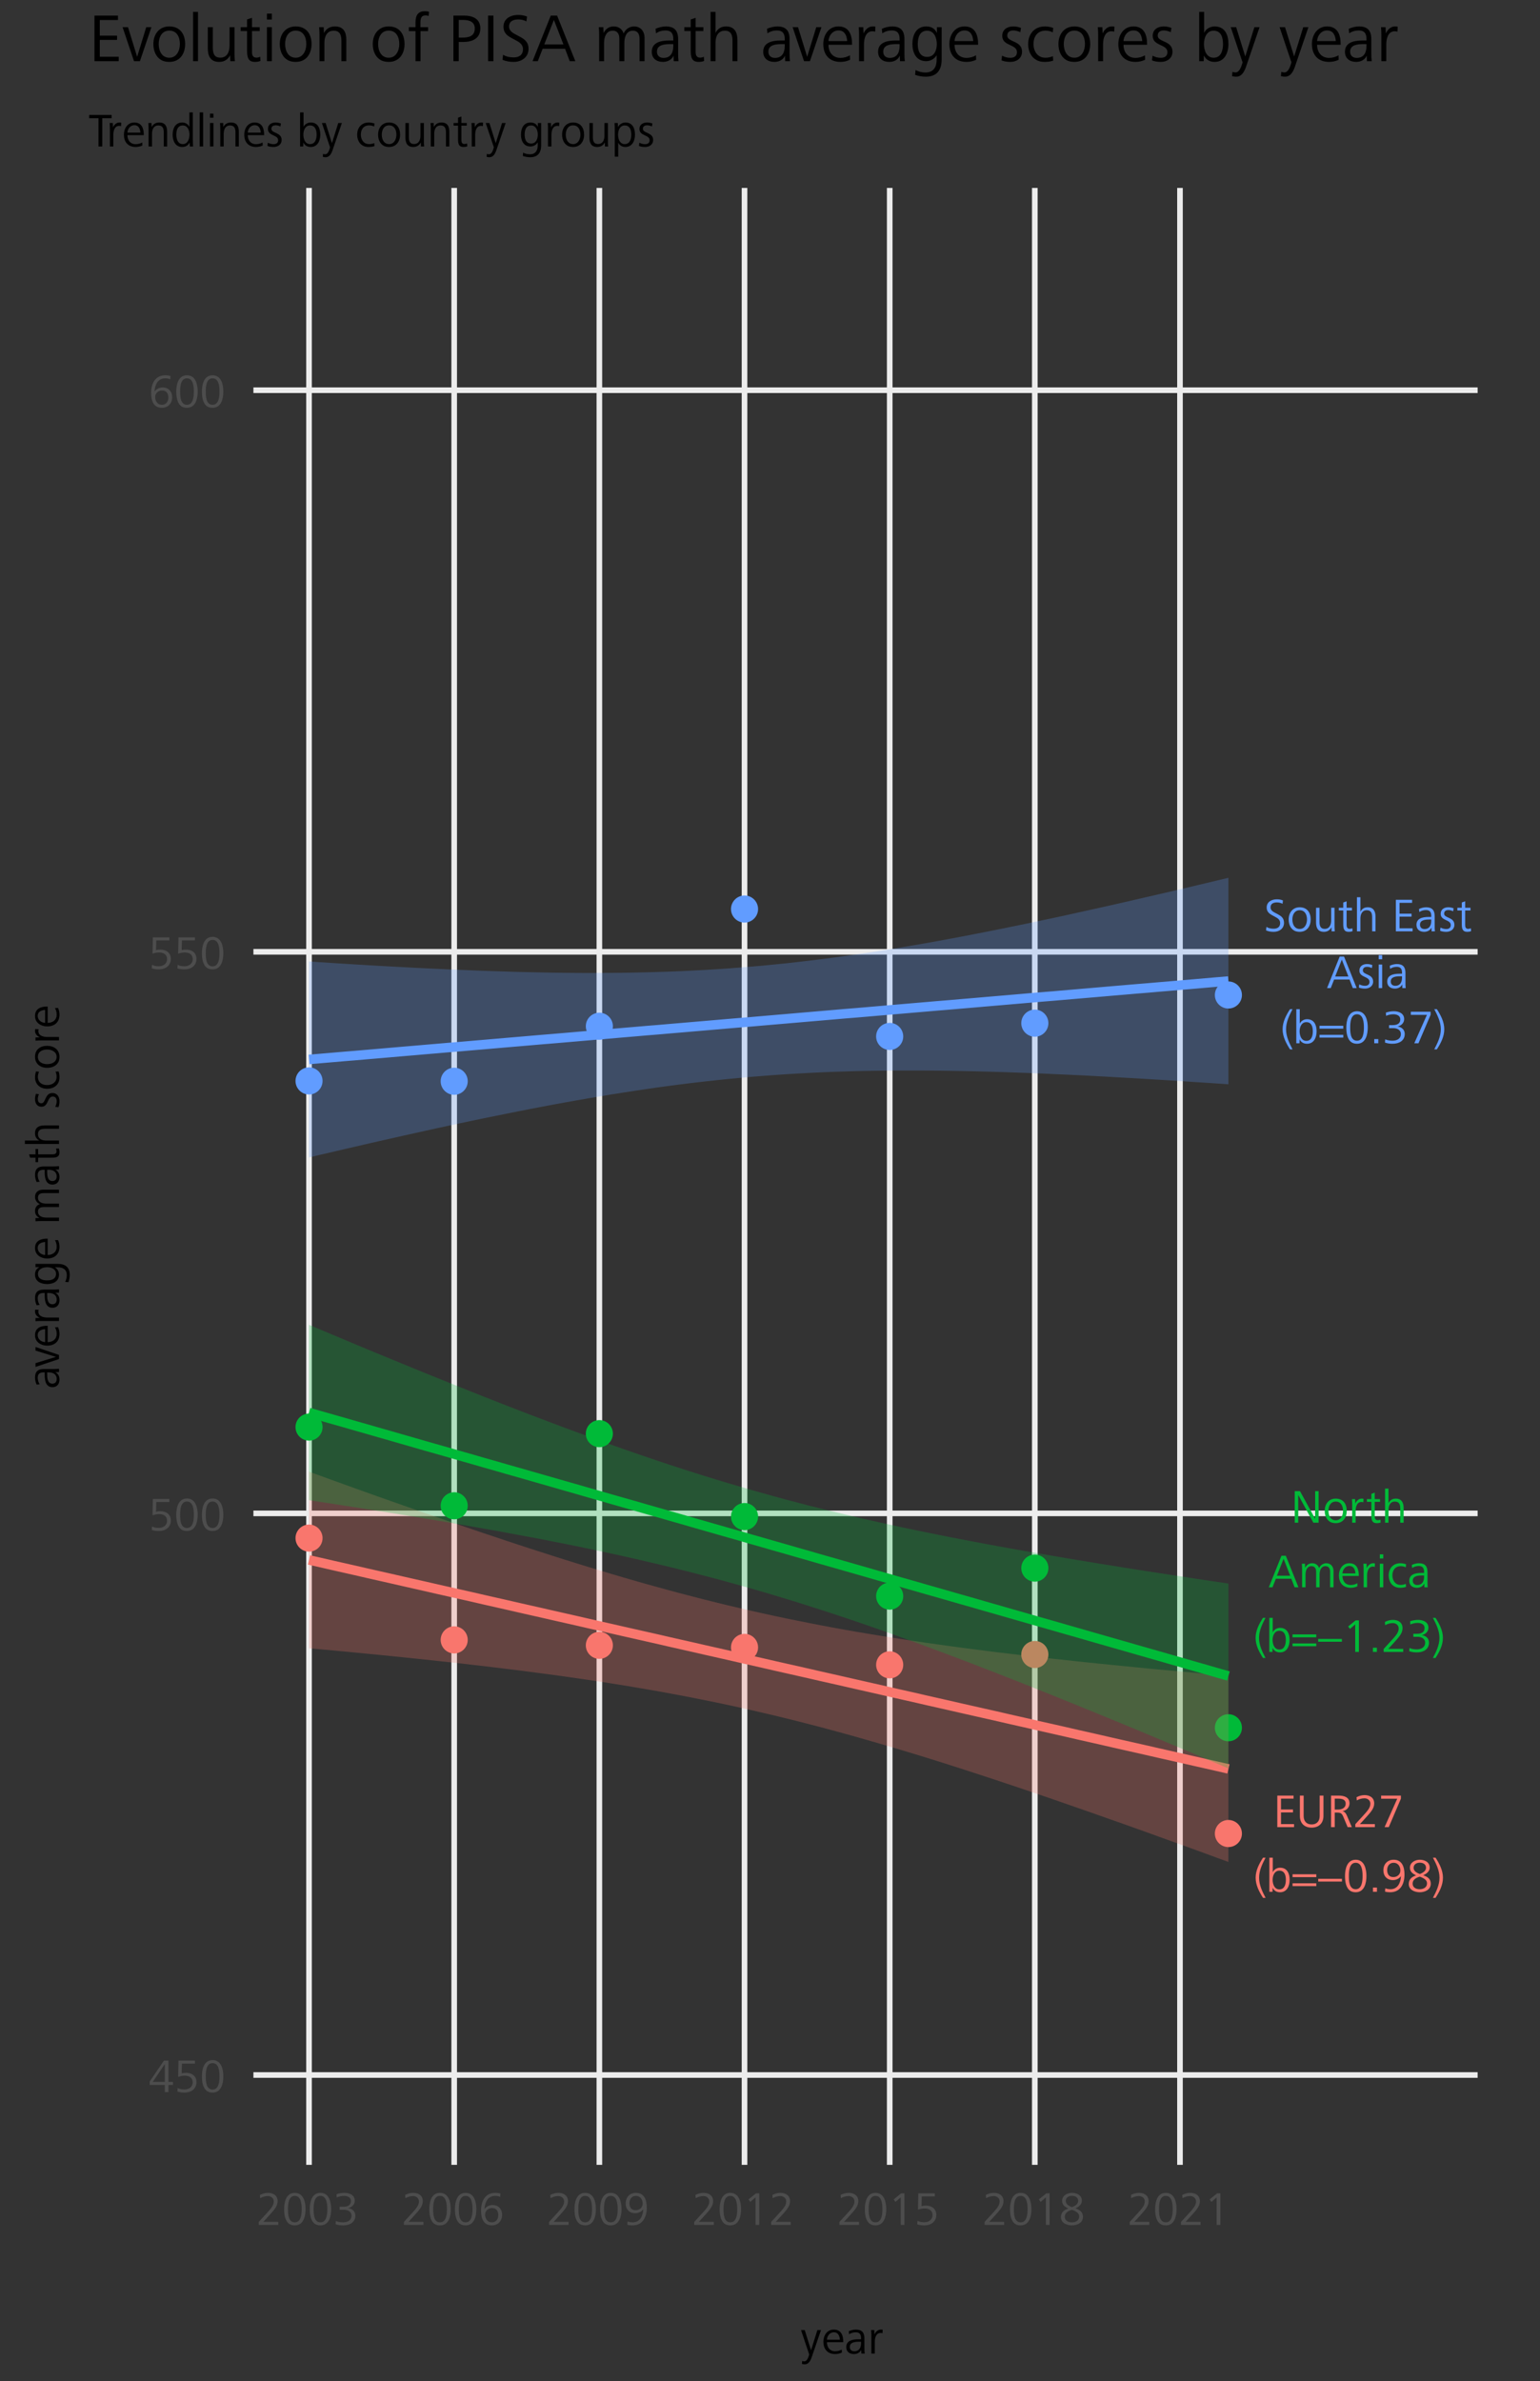 <?xml version="1.0" encoding="UTF-8"?>
<svg xmlns="http://www.w3.org/2000/svg" xmlns:xlink="http://www.w3.org/1999/xlink" width="292.989" height="453" viewBox="0 0 292.989 453">
<rect x="0" y="0" width="292.989" height="453" fill="#333333" stroke="none"/>
<defs>
<filter id="filter-remove-color" x="0%" y="0%" width="100%" height="100%">
<feColorMatrix color-interpolation-filters="sRGB" values="0 0 0 0 1 0 0 0 0 1 0 0 0 0 1 0 0 0 1 0" />
</filter>
<g>
<g id="glyph-0-0">
<path d="M 3.953 0 L 3.953 -0.578 L 1.469 -0.578 L 1.469 -2.797 L 3.75 -2.797 L 3.75 -3.359 L 1.469 -3.359 L 1.469 -5.422 L 3.859 -5.422 L 3.859 -6 L 0.766 -6 L 0.766 0 Z M 3.953 0 "/>
</g>
<g id="glyph-0-1">
<path d="M 1.406 -6 L 0.688 -6 L 0.688 -2.109 C 0.688 -0.734 1.547 0.094 2.922 0.094 C 4.297 0.094 5.172 -0.75 5.172 -2.125 L 5.172 -6 L 4.453 -6 L 4.453 -2.125 C 4.453 -1.156 3.922 -0.516 2.922 -0.516 C 1.922 -0.516 1.406 -1.156 1.406 -2.125 Z M 1.406 -6 "/>
</g>
<g id="glyph-0-2">
<path d="M 1.469 -5.422 L 2.047 -5.422 C 2.812 -5.422 3.547 -5.297 3.547 -4.469 C 3.547 -3.609 2.766 -3.344 2.078 -3.344 L 1.469 -3.344 Z M 1.469 0 L 1.469 -2.766 L 1.922 -2.766 C 2.641 -2.766 2.828 -2.594 3.094 -1.984 L 3.922 0 L 4.719 0 L 3.75 -2.281 C 3.578 -2.672 3.312 -2.969 2.922 -3.047 C 3.672 -3.141 4.281 -3.719 4.281 -4.531 C 4.281 -5.719 3.219 -6 2.234 -6 L 0.766 -6 L 0.766 0 Z M 1.469 0 "/>
</g>
<g id="glyph-0-3">
<path d="M 4.172 0 L 4.172 -0.578 L 1.328 -0.578 L 2.344 -1.688 C 3.359 -2.812 4.047 -3.531 4.047 -4.516 C 4.047 -5.594 3.219 -6.094 2.219 -6.094 C 1.672 -6.094 1.156 -5.938 0.688 -5.703 L 0.734 -5.078 C 1.172 -5.328 1.656 -5.484 2.203 -5.484 C 2.797 -5.484 3.312 -5.094 3.312 -4.469 C 3.312 -3.703 2.812 -3.125 1.797 -2.031 L 0.453 -0.562 L 0.453 0 Z M 4.172 0 "/>
</g>
<g id="glyph-0-4">
<path d="M 1.938 0 L 4.25 -5.422 L 4.25 -6 L 0.484 -6 L 0.484 -5.406 L 3.547 -5.406 L 1.141 0 Z M 1.938 0 "/>
</g>
<g id="glyph-0-5">
</g>
<g id="glyph-0-6">
<path d="M 2.359 1.156 C 1.734 -0.047 1.125 -1.281 1.125 -2.672 C 1.125 -4.062 1.734 -5.281 2.359 -6.484 L 1.875 -6.484 C 1.141 -5.344 0.469 -4.078 0.469 -2.672 C 0.469 -1.266 1.125 -0.016 1.875 1.156 Z M 2.359 1.156 "/>
</g>
<g id="glyph-0-7">
<path d="M 1.266 0 L 1.281 -0.75 C 1.562 -0.172 2.062 0.094 2.688 0.094 C 4.016 0.094 4.516 -1.109 4.516 -2.266 C 4.516 -3.453 4.062 -4.578 2.688 -4.578 C 2.125 -4.578 1.531 -4.25 1.312 -3.719 L 1.312 -6.484 L 0.656 -6.484 L 0.656 0 Z M 1.562 -1.062 C 1.375 -1.422 1.281 -1.859 1.281 -2.266 C 1.281 -3.047 1.625 -4.016 2.562 -4.016 C 3.578 -4.016 3.797 -3.094 3.797 -2.266 C 3.797 -1.438 3.562 -0.453 2.562 -0.453 C 2.078 -0.453 1.766 -0.719 1.562 -1.062 Z M 1.562 -1.062 "/>
</g>
<g id="glyph-0-8">
<path d="M 4.703 -2.781 L 4.703 -3.328 L 0.188 -3.328 L 0.188 -2.781 Z M 4.703 -1.078 L 4.703 -1.609 L 0.188 -1.609 L 0.188 -1.078 Z M 4.703 -1.078 "/>
</g>
<g id="glyph-0-9">
<path d="M 4.703 -1.938 L 4.703 -2.469 L 0.188 -2.469 L 0.188 -1.938 Z M 4.703 -1.938 "/>
</g>
<g id="glyph-0-10">
<path d="M 1.391 -0.188 C 1.672 0 2.016 0.094 2.438 0.094 C 4.109 0.094 4.484 -1.672 4.484 -3 C 4.484 -4.312 4.109 -6.094 2.438 -6.094 C 0.781 -6.094 0.406 -4.328 0.406 -3 C 0.406 -1.969 0.578 -0.75 1.391 -0.188 Z M 1.328 -1.375 C 1.156 -1.891 1.141 -2.516 1.141 -3 C 1.141 -3.938 1.234 -5.516 2.438 -5.516 C 3.641 -5.516 3.75 -3.953 3.75 -3 C 3.75 -2.062 3.641 -0.484 2.438 -0.484 C 1.828 -0.484 1.5 -0.875 1.328 -1.375 Z M 1.328 -1.375 "/>
</g>
<g id="glyph-0-11">
<path d="M 1.609 0 L 1.609 -0.797 L 0.844 -0.797 L 0.844 0 Z M 1.609 0 "/>
</g>
<g id="glyph-0-12">
<path d="M 1.391 -3.172 C 1.203 -3.422 1.109 -3.75 1.109 -4.125 C 1.109 -4.922 1.578 -5.516 2.344 -5.516 C 3.172 -5.516 3.625 -4.812 3.625 -4.047 C 3.625 -3.297 3.031 -2.797 2.297 -2.797 C 1.891 -2.797 1.594 -2.922 1.391 -3.172 Z M 0.703 -0.031 C 1.016 0.062 1.328 0.094 1.672 0.094 C 3.641 0.094 4.406 -1.484 4.406 -3.297 C 4.406 -4.641 4 -6.094 2.344 -6.094 C 1.203 -6.094 0.391 -5.297 0.391 -4.078 C 0.391 -2.969 1.094 -2.219 2.219 -2.219 C 2.891 -2.219 3.469 -2.562 3.734 -2.984 C 3.688 -1.75 3.141 -0.484 1.734 -0.484 C 1.391 -0.484 1.062 -0.547 0.75 -0.656 Z M 0.703 -0.031 "/>
</g>
<g id="glyph-0-13">
<path d="M 3.469 -2.328 C 3.703 -2.141 3.812 -1.891 3.812 -1.578 C 3.812 -0.828 3.125 -0.484 2.438 -0.484 C 1.734 -0.484 1.078 -0.797 1.078 -1.547 C 1.078 -2.266 1.656 -2.641 2.438 -2.875 C 2.906 -2.703 3.25 -2.531 3.469 -2.328 Z M 2.016 -3.562 C 1.609 -3.781 1.266 -4.078 1.266 -4.562 C 1.266 -5.219 1.844 -5.531 2.438 -5.531 C 3.047 -5.531 3.625 -5.25 3.625 -4.562 C 3.625 -3.938 2.984 -3.594 2.453 -3.375 Z M 1.188 -2.875 C 0.688 -2.609 0.344 -2.156 0.344 -1.469 C 0.344 -0.375 1.438 0.094 2.438 0.094 C 3.422 0.094 4.531 -0.391 4.531 -1.531 C 4.531 -2.453 3.922 -2.859 3.094 -3.141 C 3.734 -3.422 4.328 -3.875 4.328 -4.594 C 4.328 -5.656 3.344 -6.094 2.438 -6.094 C 1.609 -6.094 0.562 -5.609 0.562 -4.578 C 0.562 -3.844 1.031 -3.453 1.734 -3.125 C 1.531 -3.047 1.359 -2.969 1.188 -2.875 Z M 1.188 -2.875 "/>
</g>
<g id="glyph-0-14">
<path d="M 0.562 1.156 C 1.312 -0.016 1.969 -1.266 1.969 -2.672 C 1.969 -4.078 1.297 -5.344 0.562 -6.484 L 0.062 -6.484 C 0.688 -5.297 1.312 -4.047 1.312 -2.672 C 1.312 -1.281 0.688 -0.047 0.062 1.156 Z M 0.562 1.156 "/>
</g>
<g id="glyph-0-15">
<path d="M 1.438 0 L 1.438 -5.266 L 4.312 0 L 5.312 0 L 5.312 -6 L 4.656 -6 L 4.656 -0.734 L 1.766 -6 L 0.766 -6 L 0.766 0 Z M 1.438 0 "/>
</g>
<g id="glyph-0-16">
<path d="M 1.562 -0.078 C 1.828 0.031 2.141 0.094 2.484 0.094 C 3.875 0.094 4.578 -0.969 4.578 -2.266 C 4.578 -3.578 3.891 -4.578 2.484 -4.578 C 1.156 -4.578 0.391 -3.547 0.391 -2.266 C 0.391 -1.281 0.781 -0.453 1.562 -0.078 Z M 1.406 -1.031 C 1.188 -1.375 1.094 -1.828 1.094 -2.266 C 1.094 -3.125 1.5 -4.016 2.484 -4.016 C 3.484 -4.016 3.875 -3.156 3.875 -2.266 C 3.875 -1.391 3.469 -0.453 2.484 -0.453 C 1.984 -0.453 1.641 -0.688 1.406 -1.031 Z M 1.406 -1.031 "/>
</g>
<g id="glyph-0-17">
<path d="M 1.312 0 L 1.312 -2.219 C 1.312 -2.922 1.516 -3.938 2.422 -3.938 C 2.531 -3.938 2.656 -3.922 2.781 -3.875 L 2.812 -4.531 C 2.688 -4.578 2.578 -4.578 2.438 -4.578 C 1.891 -4.578 1.422 -4.094 1.25 -3.641 L 1.219 -4.484 L 0.609 -4.484 C 0.641 -4.125 0.656 -3.781 0.656 -3.422 L 0.656 0 Z M 1.312 0 "/>
</g>
<g id="glyph-0-18">
<path d="M 2.734 -0.578 C 2.562 -0.516 2.406 -0.469 2.219 -0.469 C 1.75 -0.469 1.641 -0.812 1.641 -1.219 L 1.641 -3.969 L 2.656 -3.969 L 2.656 -4.484 L 1.641 -4.484 L 1.641 -5.719 L 1 -5.484 L 1 -4.484 L 0.156 -4.484 L 0.156 -3.969 L 1 -3.969 L 1 -1.391 C 1 -0.562 1.109 0.094 2.031 0.094 C 2.281 0.094 2.531 0.062 2.766 -0.031 Z M 2.734 -0.578 "/>
</g>
<g id="glyph-0-19">
<path d="M 1.312 0 L 1.312 -2.422 C 1.312 -3.219 1.609 -4.016 2.531 -4.016 C 3.406 -4.016 3.547 -3.375 3.547 -2.656 L 3.547 0 L 4.188 0 L 4.188 -2.781 C 4.188 -3.812 3.797 -4.578 2.703 -4.578 C 2.062 -4.578 1.609 -4.297 1.312 -3.719 L 1.312 -6.484 L 0.656 -6.484 L 0.656 0 Z M 1.312 0 "/>
</g>
<g id="glyph-0-20">
<path d="M 0.734 0 L 1.375 -1.625 L 4.312 -1.625 L 4.938 0 L 5.672 0 L 3.266 -6 L 2.438 -6 L 0.031 0 Z M 2.844 -5.422 L 4.094 -2.203 L 1.578 -2.203 Z M 2.844 -5.422 "/>
</g>
<g id="glyph-0-21">
<path d="M 1.312 0 L 1.312 -2.422 C 1.312 -3.203 1.609 -4.016 2.438 -4.016 C 3.109 -4.016 3.328 -3.531 3.328 -2.938 L 3.328 0 L 3.984 0 L 3.984 -2.422 C 3.984 -3.203 4.281 -4.016 5.094 -4.016 C 5.766 -4.016 5.984 -3.531 5.984 -2.938 L 5.984 0 L 6.641 0 L 6.641 -3.047 C 6.641 -3.922 6.156 -4.578 5.25 -4.578 C 4.672 -4.578 4.109 -4.188 3.891 -3.641 C 3.766 -4.109 3.328 -4.578 2.578 -4.578 C 1.984 -4.578 1.531 -4.281 1.234 -3.703 L 1.219 -4.484 L 0.609 -4.484 C 0.641 -4.125 0.656 -3.781 0.656 -3.422 L 0.656 0 Z M 1.312 0 "/>
</g>
<g id="glyph-0-22">
<path d="M 1.047 -2.641 C 1.078 -3.281 1.516 -4.047 2.375 -4.047 C 3.25 -4.047 3.469 -3.266 3.516 -2.641 Z M 4.156 -2.156 L 4.156 -2.266 C 4.156 -3.453 3.766 -4.578 2.359 -4.578 C 1.031 -4.578 0.375 -3.406 0.375 -2.266 C 0.375 -0.922 1.094 0.094 2.641 0.094 C 3.062 0.094 3.516 0 3.891 -0.188 L 3.875 -0.781 C 3.531 -0.562 3.062 -0.438 2.641 -0.438 C 1.516 -0.438 1.047 -1.297 1.047 -2.156 Z M 4.156 -2.156 "/>
</g>
<g id="glyph-0-23">
<path d="M 1.312 -5.484 L 1.312 -6.266 L 0.656 -6.266 L 0.656 -5.484 Z M 1.312 0 L 1.312 -4.484 L 0.656 -4.484 L 0.656 0 Z M 1.312 0 "/>
</g>
<g id="glyph-0-24">
<path d="M 3.641 -0.656 C 3.328 -0.516 3 -0.453 2.656 -0.453 C 1.625 -0.453 1.094 -1.312 1.094 -2.266 C 1.094 -3.266 1.625 -4.016 2.703 -4.016 C 3.031 -4.016 3.344 -3.938 3.641 -3.797 L 3.688 -4.391 C 3.344 -4.5 2.969 -4.578 2.594 -4.578 C 1.219 -4.578 0.391 -3.594 0.391 -2.266 C 0.391 -0.953 1.156 0.094 2.531 0.094 C 2.922 0.094 3.297 0.062 3.688 -0.078 Z M 3.641 -0.656 "/>
</g>
<g id="glyph-0-25">
<path d="M 3.125 -2.25 L 3.125 -1.984 C 3.125 -1.156 2.797 -0.438 1.844 -0.438 C 1.406 -0.438 0.984 -0.656 0.984 -1.266 C 0.984 -2.156 1.969 -2.25 2.797 -2.25 Z M 3.828 0 C 3.781 -0.312 3.781 -0.625 3.781 -0.953 L 3.781 -2.891 C 3.781 -4.016 3.281 -4.578 2.156 -4.578 C 1.734 -4.578 1.188 -4.453 0.797 -4.25 L 0.859 -3.672 C 1.234 -3.922 1.672 -4.047 2.125 -4.047 C 2.875 -4.047 3.125 -3.625 3.125 -2.938 L 3.125 -2.734 L 2.625 -2.734 C 1.312 -2.734 0.312 -2.391 0.312 -1.234 C 0.312 -0.328 0.969 0.094 1.766 0.094 C 2.344 0.094 2.906 -0.141 3.172 -0.719 L 3.188 0 Z M 3.828 0 "/>
</g>
<g id="glyph-0-26">
<path d="M 3.062 0 L 3.062 -6 L 2.438 -6 L 1.016 -4.844 L 1.359 -4.375 L 2.359 -5.234 L 2.359 0 Z M 3.062 0 "/>
</g>
<g id="glyph-0-27">
<path d="M 0.438 -0.141 C 0.922 0.047 1.406 0.094 1.922 0.094 C 3.141 0.094 4.203 -0.5 4.203 -1.766 C 4.203 -2.594 3.594 -3.094 2.828 -3.188 C 3.484 -3.328 4.094 -3.828 4.094 -4.594 C 4.094 -5.703 3.062 -6.094 2.125 -6.094 C 1.609 -6.094 1.078 -6 0.609 -5.828 L 0.656 -5.219 C 1.078 -5.406 1.578 -5.516 2.031 -5.516 C 2.688 -5.516 3.359 -5.266 3.359 -4.547 C 3.359 -3.688 2.672 -3.453 1.922 -3.453 L 1.219 -3.453 L 1.219 -2.875 L 2.031 -2.875 C 2.719 -2.875 3.469 -2.562 3.469 -1.75 C 3.469 -0.828 2.641 -0.484 1.891 -0.484 C 1.453 -0.484 0.938 -0.547 0.484 -0.75 Z M 0.438 -0.141 "/>
</g>
<g id="glyph-0-28">
<path d="M 0.438 -0.188 C 0.891 0.031 1.391 0.094 1.906 0.094 C 2.938 0.094 3.859 -0.5 3.859 -1.625 C 3.859 -2.547 3.297 -2.922 2.625 -3.281 L 2.141 -3.531 C 1.656 -3.781 1.297 -4.062 1.297 -4.562 C 1.297 -5.281 1.875 -5.5 2.516 -5.5 C 2.875 -5.5 3.266 -5.422 3.578 -5.234 L 3.656 -5.875 C 3.297 -6.031 2.922 -6.094 2.5 -6.094 C 1.531 -6.094 0.562 -5.625 0.562 -4.531 C 0.562 -3.75 1.031 -3.375 1.609 -3.062 L 2.094 -2.797 C 2.641 -2.516 3.125 -2.219 3.125 -1.578 C 3.125 -0.797 2.578 -0.5 1.906 -0.5 C 1.391 -0.5 0.938 -0.578 0.516 -0.844 Z M 0.438 -0.188 "/>
</g>
<g id="glyph-0-29">
<path d="M 1.297 -4.484 L 0.641 -4.484 L 0.641 -1.703 C 0.641 -0.672 0.984 0.094 2.141 0.094 C 2.797 0.094 3.266 -0.203 3.578 -0.781 L 3.594 0 L 4.203 0 C 4.172 -0.344 4.156 -0.703 4.156 -1.047 L 4.156 -4.484 L 3.516 -4.484 L 3.516 -2.062 C 3.516 -1.281 3.219 -0.469 2.281 -0.469 C 1.438 -0.469 1.297 -1.109 1.297 -1.828 Z M 1.297 -4.484 "/>
</g>
<g id="glyph-0-30">
<path d="M 0.375 -0.109 C 0.734 0.047 1.141 0.094 1.562 0.094 C 2.359 0.094 3.094 -0.375 3.094 -1.234 C 3.094 -2.75 1.141 -2.469 1.141 -3.359 C 1.141 -3.906 1.578 -4.047 1.938 -4.047 C 2.25 -4.047 2.578 -3.953 2.859 -3.812 L 2.938 -4.391 C 2.625 -4.5 2.297 -4.578 1.922 -4.578 C 1.219 -4.578 0.484 -4.234 0.484 -3.328 C 0.484 -1.969 2.406 -2.281 2.406 -1.188 C 2.406 -0.688 2.062 -0.438 1.562 -0.438 C 1.156 -0.438 0.812 -0.531 0.453 -0.719 Z M 0.375 -0.109 "/>
</g>
<g id="glyph-0-31">
<path d="M 3.109 -1.359 L 3.109 0 L 3.797 0 L 3.797 -1.359 L 4.656 -1.359 L 4.656 -1.938 L 3.797 -1.938 L 3.797 -6 L 2.938 -6 L 0.234 -2.016 L 0.234 -1.359 Z M 3.109 -5.344 L 3.109 -1.938 L 0.812 -1.938 Z M 3.109 -5.344 "/>
</g>
<g id="glyph-0-32">
<path d="M 0.625 -0.109 C 1.047 0.047 1.531 0.094 2 0.094 C 3.219 0.094 4.25 -0.609 4.25 -1.906 C 4.25 -3.062 3.375 -3.672 2.281 -3.672 C 2 -3.672 1.703 -3.656 1.438 -3.562 L 1.484 -5.422 L 3.969 -5.422 L 3.969 -6 L 0.828 -6 L 0.766 -2.891 C 1.266 -3.062 1.641 -3.125 2.031 -3.125 C 2.859 -3.125 3.531 -2.75 3.531 -1.859 C 3.531 -0.953 2.781 -0.5 1.953 -0.5 C 1.516 -0.5 1.078 -0.562 0.672 -0.781 Z M 0.625 -0.109 "/>
</g>
<g id="glyph-0-33">
<path d="M 1.609 -0.922 C 1.391 -1.203 1.266 -1.562 1.266 -1.938 C 1.266 -2.703 1.875 -3.203 2.594 -3.203 C 3.406 -3.203 3.781 -2.625 3.781 -1.875 C 3.781 -1.078 3.328 -0.484 2.562 -0.484 C 2.141 -0.484 1.812 -0.641 1.609 -0.922 Z M 4.188 -5.953 C 3.891 -6.047 3.562 -6.094 3.219 -6.094 C 1.25 -6.094 0.5 -4.516 0.5 -2.703 C 0.5 -1.344 0.906 0.094 2.547 0.094 C 3.688 0.094 4.5 -0.703 4.5 -1.922 C 4.5 -3.031 3.797 -3.781 2.672 -3.781 C 1.984 -3.781 1.453 -3.422 1.156 -3 C 1.203 -4.234 1.75 -5.516 3.172 -5.516 C 3.531 -5.516 3.859 -5.453 4.141 -5.344 Z M 4.188 -5.953 "/>
</g>
<g id="glyph-1-0">
<path d="M 0.281 1.969 C 0.484 2.016 0.609 2.047 0.812 2.047 C 1.5 2.047 1.859 1.469 2.109 0.781 L 3.906 -4.469 L 3.219 -4.469 L 2.016 -0.625 L 0.812 -4.469 L 0.109 -4.469 L 1.656 0.156 L 1.578 0.453 C 1.469 0.766 1.234 1.484 0.734 1.484 C 0.594 1.484 0.469 1.453 0.328 1.406 Z M 0.281 1.969 "/>
</g>
<g id="glyph-1-1">
<path d="M 1.047 -2.641 C 1.078 -3.281 1.516 -4.047 2.375 -4.047 C 3.25 -4.047 3.469 -3.25 3.516 -2.641 Z M 4.156 -2.156 L 4.156 -2.266 C 4.156 -3.453 3.75 -4.562 2.359 -4.562 C 1.031 -4.562 0.375 -3.391 0.375 -2.25 C 0.375 -0.922 1.094 0.094 2.625 0.094 C 3.047 0.094 3.5 0 3.891 -0.188 L 3.859 -0.766 C 3.531 -0.562 3.062 -0.438 2.625 -0.438 C 1.516 -0.438 1.047 -1.297 1.047 -2.156 Z M 4.156 -2.156 "/>
</g>
<g id="glyph-1-2">
<path d="M 3.125 -2.25 L 3.125 -1.969 C 3.125 -1.156 2.797 -0.438 1.844 -0.438 C 1.406 -0.438 0.984 -0.656 0.984 -1.25 C 0.984 -2.156 1.953 -2.25 2.797 -2.25 Z M 3.828 0 C 3.781 -0.312 3.766 -0.625 3.766 -0.953 L 3.766 -2.891 C 3.766 -4.016 3.266 -4.562 2.141 -4.562 C 1.719 -4.562 1.188 -4.438 0.797 -4.25 L 0.859 -3.672 C 1.234 -3.922 1.656 -4.047 2.125 -4.047 C 2.859 -4.047 3.125 -3.625 3.125 -2.938 L 3.125 -2.719 L 2.625 -2.719 C 1.312 -2.719 0.312 -2.375 0.312 -1.234 C 0.312 -0.328 0.969 0.094 1.766 0.094 C 2.328 0.094 2.906 -0.141 3.156 -0.719 L 3.188 0 Z M 3.828 0 "/>
</g>
<g id="glyph-1-3">
<path d="M 1.312 0 L 1.312 -2.219 C 1.312 -2.922 1.516 -3.922 2.422 -3.922 C 2.531 -3.922 2.656 -3.906 2.781 -3.875 L 2.812 -4.531 C 2.672 -4.562 2.562 -4.562 2.438 -4.562 C 1.891 -4.562 1.422 -4.094 1.25 -3.625 L 1.219 -4.469 L 0.609 -4.469 C 0.641 -4.125 0.656 -3.766 0.656 -3.422 L 0.656 0 Z M 1.312 0 "/>
</g>
<g id="glyph-1-4">
<path d="M 2.594 0 L 2.594 -5.375 L 4.375 -5.375 L 4.375 -6 L 0.094 -6 L 0.094 -5.375 L 1.875 -5.375 L 1.875 0 Z M 2.594 0 "/>
</g>
<g id="glyph-1-5">
<path d="M 1.312 0 L 1.312 -2.406 C 1.312 -3.203 1.594 -4 2.531 -4 C 3.391 -4 3.547 -3.359 3.547 -2.656 L 3.547 0 L 4.188 0 L 4.188 -2.781 C 4.188 -3.812 3.844 -4.562 2.688 -4.562 C 2.047 -4.562 1.547 -4.281 1.234 -3.703 L 1.219 -4.469 L 0.609 -4.469 C 0.641 -4.125 0.656 -3.766 0.656 -3.422 L 0.656 0 Z M 1.312 0 "/>
</g>
<g id="glyph-1-6">
<path d="M 4.281 0 C 4.25 -0.469 4.234 -0.922 4.234 -1.422 L 4.234 -6.484 L 3.578 -6.484 L 3.578 -3.719 C 3.344 -4.25 2.797 -4.562 2.234 -4.562 C 0.891 -4.562 0.391 -3.438 0.391 -2.25 C 0.391 -1.109 0.875 0.094 2.203 0.094 C 2.828 0.094 3.328 -0.172 3.609 -0.75 L 3.672 0 Z M 1.344 -1.047 C 1.156 -1.391 1.094 -1.844 1.094 -2.25 C 1.094 -3.078 1.312 -4 2.328 -4 C 3.266 -4 3.594 -3.031 3.594 -2.25 C 3.594 -1.469 3.281 -0.453 2.328 -0.453 C 1.828 -0.453 1.531 -0.703 1.344 -1.047 Z M 1.344 -1.047 "/>
</g>
<g id="glyph-1-7">
<path d="M 1.312 0 L 1.312 -6.484 L 0.656 -6.484 L 0.656 0 Z M 1.312 0 "/>
</g>
<g id="glyph-1-8">
<path d="M 1.312 -5.469 L 1.312 -6.25 L 0.656 -6.25 L 0.656 -5.469 Z M 1.312 0 L 1.312 -4.469 L 0.656 -4.469 L 0.656 0 Z M 1.312 0 "/>
</g>
<g id="glyph-1-9">
<path d="M 0.375 -0.109 C 0.734 0.047 1.125 0.094 1.562 0.094 C 2.359 0.094 3.078 -0.375 3.078 -1.234 C 3.078 -2.734 1.125 -2.469 1.125 -3.359 C 1.125 -3.906 1.578 -4.031 1.938 -4.031 C 2.25 -4.031 2.562 -3.938 2.844 -3.812 L 2.938 -4.375 C 2.625 -4.484 2.297 -4.562 1.922 -4.562 C 1.219 -4.562 0.469 -4.219 0.469 -3.328 C 0.469 -1.953 2.406 -2.266 2.406 -1.188 C 2.406 -0.688 2.062 -0.438 1.547 -0.438 C 1.156 -0.438 0.812 -0.531 0.453 -0.719 Z M 0.375 -0.109 "/>
</g>
<g id="glyph-1-10">
</g>
<g id="glyph-1-11">
<path d="M 1.25 0 L 1.281 -0.75 C 1.562 -0.172 2.062 0.094 2.672 0.094 C 4 0.094 4.5 -1.109 4.5 -2.25 C 4.5 -3.438 4.047 -4.562 2.688 -4.562 C 2.125 -4.562 1.531 -4.25 1.312 -3.719 L 1.312 -6.484 L 0.656 -6.484 L 0.656 0 Z M 1.547 -1.062 C 1.359 -1.422 1.281 -1.859 1.281 -2.25 C 1.281 -3.047 1.609 -4 2.547 -4 C 3.562 -4 3.797 -3.078 3.797 -2.25 C 3.797 -1.438 3.547 -0.453 2.547 -0.453 C 2.078 -0.453 1.766 -0.703 1.547 -1.062 Z M 1.547 -1.062 "/>
</g>
<g id="glyph-1-12">
<path d="M 3.641 -0.656 C 3.328 -0.516 3 -0.453 2.656 -0.453 C 1.609 -0.453 1.094 -1.312 1.094 -2.25 C 1.094 -3.266 1.609 -4.016 2.688 -4.016 C 3.016 -4.016 3.344 -3.922 3.625 -3.797 L 3.688 -4.375 C 3.328 -4.484 2.953 -4.562 2.594 -4.562 C 1.219 -4.562 0.391 -3.578 0.391 -2.25 C 0.391 -0.953 1.156 0.094 2.531 0.094 C 2.922 0.094 3.297 0.062 3.688 -0.078 Z M 3.641 -0.656 "/>
</g>
<g id="glyph-1-13">
<path d="M 1.562 -0.078 C 1.828 0.031 2.125 0.094 2.484 0.094 C 3.859 0.094 4.578 -0.969 4.578 -2.25 C 4.578 -3.578 3.875 -4.562 2.484 -4.562 C 1.156 -4.562 0.391 -3.547 0.391 -2.25 C 0.391 -1.281 0.781 -0.453 1.562 -0.078 Z M 1.406 -1.031 C 1.188 -1.375 1.094 -1.828 1.094 -2.25 C 1.094 -3.125 1.484 -4.016 2.484 -4.016 C 3.484 -4.016 3.875 -3.156 3.875 -2.25 C 3.875 -1.391 3.453 -0.453 2.484 -0.453 C 1.984 -0.453 1.641 -0.688 1.406 -1.031 Z M 1.406 -1.031 "/>
</g>
<g id="glyph-1-14">
<path d="M 1.297 -4.469 L 0.641 -4.469 L 0.641 -1.703 C 0.641 -0.672 0.984 0.094 2.125 0.094 C 2.781 0.094 3.266 -0.203 3.578 -0.766 L 3.594 0 L 4.203 0 C 4.156 -0.344 4.156 -0.703 4.156 -1.047 L 4.156 -4.469 L 3.5 -4.469 L 3.5 -2.062 C 3.5 -1.281 3.219 -0.469 2.281 -0.469 C 1.422 -0.469 1.297 -1.109 1.297 -1.828 Z M 1.297 -4.469 "/>
</g>
<g id="glyph-1-15">
<path d="M 2.719 -0.578 C 2.547 -0.516 2.406 -0.469 2.219 -0.469 C 1.75 -0.469 1.641 -0.812 1.641 -1.219 L 1.641 -3.969 L 2.656 -3.969 L 2.656 -4.469 L 1.641 -4.469 L 1.641 -5.703 L 1 -5.484 L 1 -4.469 L 0.156 -4.469 L 0.156 -3.969 L 1 -3.969 L 1 -1.391 C 1 -0.562 1.109 0.094 2.031 0.094 C 2.266 0.094 2.531 0.062 2.766 -0.031 Z M 2.719 -0.578 "/>
</g>
<g id="glyph-1-16">
<path d="M 0.75 1.812 C 1.203 1.953 1.672 2.047 2.141 2.047 C 3.609 2.047 4.234 1.172 4.234 -0.219 L 4.234 -4.469 L 3.609 -4.469 L 3.609 -3.719 C 3.328 -4.297 2.844 -4.562 2.203 -4.562 C 0.891 -4.562 0.391 -3.438 0.391 -2.25 C 0.391 -1.156 0.859 0 2.188 0 C 2.766 0 3.297 -0.281 3.578 -0.797 L 3.578 -0.219 C 3.578 0.75 3.172 1.484 2.094 1.484 C 1.641 1.484 1.188 1.375 0.797 1.172 Z M 1.328 -1.109 C 1.156 -1.438 1.094 -1.859 1.094 -2.25 C 1.094 -3.078 1.328 -4 2.328 -4 C 3.266 -4 3.594 -3.031 3.594 -2.25 C 3.594 -1.484 3.281 -0.562 2.328 -0.562 C 1.828 -0.562 1.516 -0.797 1.328 -1.109 Z M 1.328 -1.109 "/>
</g>
<g id="glyph-1-17">
<path d="M 1.312 1.938 L 1.312 -0.734 C 1.531 -0.203 2.094 0.094 2.672 0.094 C 4 0.094 4.5 -1.109 4.5 -2.25 C 4.5 -3.438 4.047 -4.562 2.688 -4.562 C 2.094 -4.562 1.516 -4.219 1.266 -3.688 L 1.234 -4.469 L 0.609 -4.469 C 0.641 -3.969 0.656 -3.5 0.656 -2.969 L 0.656 1.938 Z M 1.547 -1.062 C 1.359 -1.422 1.281 -1.859 1.281 -2.25 C 1.281 -3.047 1.609 -4 2.547 -4 C 3.562 -4 3.797 -3.078 3.797 -2.25 C 3.797 -1.438 3.547 -0.453 2.547 -0.453 C 2.078 -0.453 1.766 -0.703 1.547 -1.062 Z M 1.547 -1.062 "/>
</g>
<g id="glyph-2-0">
<path d="M -2.25 -3.125 L -1.969 -3.125 C -1.156 -3.125 -0.438 -2.797 -0.438 -1.844 C -0.438 -1.406 -0.656 -0.984 -1.25 -0.984 C -2.156 -0.984 -2.25 -1.953 -2.25 -2.797 Z M 0 -3.828 C -0.312 -3.781 -0.625 -3.766 -0.953 -3.766 L -2.891 -3.766 C -4.016 -3.766 -4.562 -3.266 -4.562 -2.141 C -4.562 -1.719 -4.438 -1.188 -4.25 -0.797 L -3.672 -0.859 C -3.922 -1.234 -4.047 -1.656 -4.047 -2.125 C -4.047 -2.859 -3.625 -3.125 -2.938 -3.125 L -2.719 -3.125 L -2.719 -2.625 C -2.719 -1.312 -2.375 -0.312 -1.234 -0.312 C -0.328 -0.312 0.094 -0.969 0.094 -1.766 C 0.094 -2.328 -0.141 -2.906 -0.719 -3.156 L 0 -3.188 Z M 0 -3.828 "/>
</g>
<g id="glyph-2-1">
<path d="M 0 -2.375 L -4.469 -3.891 L -4.469 -3.203 L -0.578 -2 L -4.469 -0.812 L -4.469 -0.094 L 0 -1.594 Z M 0 -2.375 "/>
</g>
<g id="glyph-2-2">
<path d="M -2.641 -1.047 C -3.281 -1.078 -4.047 -1.516 -4.047 -2.375 C -4.047 -3.25 -3.25 -3.469 -2.641 -3.516 Z M -2.156 -4.156 L -2.266 -4.156 C -3.453 -4.156 -4.562 -3.75 -4.562 -2.359 C -4.562 -1.031 -3.391 -0.375 -2.25 -0.375 C -0.922 -0.375 0.094 -1.094 0.094 -2.625 C 0.094 -3.047 0 -3.5 -0.188 -3.891 L -0.766 -3.859 C -0.562 -3.531 -0.438 -3.062 -0.438 -2.625 C -0.438 -1.516 -1.297 -1.047 -2.156 -1.047 Z M -2.156 -4.156 "/>
</g>
<g id="glyph-2-3">
<path d="M 0 -1.312 L -2.219 -1.312 C -2.922 -1.312 -3.922 -1.516 -3.922 -2.422 C -3.922 -2.531 -3.906 -2.656 -3.875 -2.781 L -4.531 -2.812 C -4.562 -2.672 -4.562 -2.562 -4.562 -2.438 C -4.562 -1.891 -4.094 -1.422 -3.625 -1.25 L -4.469 -1.219 L -4.469 -0.609 C -4.125 -0.641 -3.766 -0.656 -3.422 -0.656 L 0 -0.656 Z M 0 -1.312 "/>
</g>
<g id="glyph-2-4">
<path d="M 1.812 -0.75 C 1.953 -1.203 2.047 -1.672 2.047 -2.141 C 2.047 -3.609 1.172 -4.234 -0.219 -4.234 L -4.469 -4.234 L -4.469 -3.609 L -3.719 -3.609 C -4.297 -3.328 -4.562 -2.844 -4.562 -2.203 C -4.562 -0.891 -3.438 -0.391 -2.25 -0.391 C -1.156 -0.391 0 -0.859 0 -2.188 C 0 -2.766 -0.281 -3.297 -0.797 -3.578 L -0.219 -3.578 C 0.75 -3.578 1.484 -3.172 1.484 -2.094 C 1.484 -1.641 1.375 -1.188 1.172 -0.797 Z M -1.109 -1.328 C -1.438 -1.156 -1.859 -1.094 -2.25 -1.094 C -3.078 -1.094 -4 -1.328 -4 -2.328 C -4 -3.266 -3.031 -3.594 -2.25 -3.594 C -1.484 -3.594 -0.562 -3.281 -0.562 -2.328 C -0.562 -1.828 -0.797 -1.516 -1.109 -1.328 Z M -1.109 -1.328 "/>
</g>
<g id="glyph-2-5">
</g>
<g id="glyph-2-6">
<path d="M 0 -1.312 L -2.422 -1.312 C -3.203 -1.312 -4 -1.609 -4 -2.438 C -4 -3.109 -3.531 -3.312 -2.922 -3.312 L 0 -3.312 L 0 -3.969 L -2.422 -3.969 C -3.203 -3.969 -4 -4.266 -4 -5.078 C -4 -5.766 -3.531 -5.969 -2.922 -5.969 L 0 -5.969 L 0 -6.625 L -3.047 -6.625 C -3.906 -6.625 -4.562 -6.141 -4.562 -5.234 C -4.562 -4.656 -4.188 -4.094 -3.625 -3.875 C -4.094 -3.75 -4.562 -3.328 -4.562 -2.578 C -4.562 -1.984 -4.281 -1.531 -3.703 -1.234 L -4.469 -1.219 L -4.469 -0.609 C -4.125 -0.641 -3.766 -0.656 -3.422 -0.656 L 0 -0.656 Z M 0 -1.312 "/>
</g>
<g id="glyph-2-7">
<path d="M -0.578 -2.719 C -0.516 -2.547 -0.469 -2.406 -0.469 -2.219 C -0.469 -1.75 -0.812 -1.641 -1.219 -1.641 L -3.969 -1.641 L -3.969 -2.656 L -4.469 -2.656 L -4.469 -1.641 L -5.703 -1.641 L -5.484 -1 L -4.469 -1 L -4.469 -0.156 L -3.969 -0.156 L -3.969 -1 L -1.391 -1 C -0.562 -1 0.094 -1.109 0.094 -2.031 C 0.094 -2.266 0.062 -2.531 -0.031 -2.766 Z M -0.578 -2.719 "/>
</g>
<g id="glyph-2-8">
<path d="M 0 -1.312 L -2.422 -1.312 C -3.203 -1.312 -4 -1.609 -4 -2.531 C -4 -3.391 -3.375 -3.547 -2.656 -3.547 L 0 -3.547 L 0 -4.188 L -2.781 -4.188 C -3.812 -4.188 -4.562 -3.797 -4.562 -2.688 C -4.562 -2.062 -4.281 -1.594 -3.719 -1.312 L -6.484 -1.312 L -6.484 -0.656 L 0 -0.656 Z M 0 -1.312 "/>
</g>
<g id="glyph-2-9">
<path d="M -0.109 -0.375 C 0.047 -0.734 0.094 -1.125 0.094 -1.562 C 0.094 -2.359 -0.375 -3.078 -1.234 -3.078 C -2.734 -3.078 -2.469 -1.125 -3.359 -1.125 C -3.906 -1.125 -4.031 -1.578 -4.031 -1.938 C -4.031 -2.25 -3.938 -2.562 -3.812 -2.844 L -4.375 -2.938 C -4.484 -2.625 -4.562 -2.297 -4.562 -1.922 C -4.562 -1.219 -4.219 -0.469 -3.328 -0.469 C -1.953 -0.469 -2.266 -2.406 -1.188 -2.406 C -0.688 -2.406 -0.438 -2.062 -0.438 -1.547 C -0.438 -1.156 -0.531 -0.812 -0.719 -0.453 Z M -0.109 -0.375 "/>
</g>
<g id="glyph-2-10">
<path d="M -0.656 -3.641 C -0.516 -3.328 -0.453 -3 -0.453 -2.656 C -0.453 -1.609 -1.312 -1.094 -2.25 -1.094 C -3.266 -1.094 -4.016 -1.609 -4.016 -2.688 C -4.016 -3.016 -3.922 -3.344 -3.797 -3.625 L -4.375 -3.688 C -4.484 -3.328 -4.562 -2.953 -4.562 -2.594 C -4.562 -1.219 -3.578 -0.391 -2.25 -0.391 C -0.953 -0.391 0.094 -1.156 0.094 -2.531 C 0.094 -2.922 0.062 -3.297 -0.078 -3.688 Z M -0.656 -3.641 "/>
</g>
<g id="glyph-2-11">
<path d="M -0.078 -1.562 C 0.031 -1.828 0.094 -2.125 0.094 -2.484 C 0.094 -3.859 -0.969 -4.578 -2.25 -4.578 C -3.578 -4.578 -4.562 -3.875 -4.562 -2.484 C -4.562 -1.156 -3.547 -0.391 -2.25 -0.391 C -1.281 -0.391 -0.453 -0.781 -0.078 -1.562 Z M -1.031 -1.406 C -1.375 -1.188 -1.828 -1.094 -2.25 -1.094 C -3.125 -1.094 -4.016 -1.484 -4.016 -2.484 C -4.016 -3.484 -3.156 -3.875 -2.25 -3.875 C -1.391 -3.875 -0.453 -3.453 -0.453 -2.484 C -0.453 -1.984 -0.688 -1.641 -1.031 -1.406 Z M -1.031 -1.406 "/>
</g>
<g id="glyph-3-0">
<path d="M 5.719 0 L 5.719 -0.844 L 2.125 -0.844 L 2.125 -4.047 L 5.406 -4.047 L 5.406 -4.859 L 2.125 -4.859 L 2.125 -7.828 L 5.578 -7.828 L 5.578 -8.672 L 1.109 -8.672 L 1.109 0 Z M 5.719 0 "/>
</g>
<g id="glyph-3-1">
<path d="M 3.438 0 L 5.625 -6.469 L 4.641 -6.469 L 2.906 -0.828 L 1.172 -6.469 L 0.141 -6.469 L 2.312 0 Z M 3.438 0 "/>
</g>
<g id="glyph-3-2">
<path d="M 2.266 -0.109 C 2.641 0.047 3.078 0.141 3.594 0.141 C 5.594 0.141 6.609 -1.391 6.609 -3.266 C 6.609 -5.172 5.609 -6.609 3.594 -6.609 C 1.656 -6.609 0.562 -5.125 0.562 -3.266 C 0.562 -1.844 1.125 -0.656 2.266 -0.109 Z M 2.047 -1.484 C 1.719 -1.984 1.578 -2.641 1.578 -3.266 C 1.578 -4.516 2.156 -5.812 3.594 -5.812 C 5.047 -5.812 5.609 -4.562 5.609 -3.266 C 5.609 -2.016 5 -0.656 3.594 -0.656 C 2.875 -0.656 2.359 -1 2.047 -1.484 Z M 2.047 -1.484 "/>
</g>
<g id="glyph-3-3">
<path d="M 1.891 0 L 1.891 -9.375 L 0.953 -9.375 L 0.953 0 Z M 1.891 0 "/>
</g>
<g id="glyph-3-4">
<path d="M 1.875 -6.469 L 0.922 -6.469 L 0.922 -2.469 C 0.922 -0.969 1.438 0.141 3.078 0.141 C 4.031 0.141 4.719 -0.281 5.172 -1.125 L 5.203 0 L 6.078 0 C 6.016 -0.5 6 -1.016 6 -1.516 L 6 -6.469 L 5.062 -6.469 L 5.062 -2.984 C 5.062 -1.844 4.656 -0.672 3.297 -0.672 C 2.062 -0.672 1.875 -1.609 1.875 -2.641 Z M 1.875 -6.469 "/>
</g>
<g id="glyph-3-5">
<path d="M 3.938 -0.844 C 3.688 -0.734 3.469 -0.672 3.219 -0.672 C 2.531 -0.672 2.375 -1.188 2.375 -1.75 L 2.375 -5.734 L 3.844 -5.734 L 3.844 -6.469 L 2.375 -6.469 L 2.375 -8.25 L 1.438 -7.938 L 1.438 -6.469 L 0.219 -6.469 L 0.219 -5.734 L 1.438 -5.734 L 1.438 -2 C 1.438 -0.812 1.609 0.141 2.938 0.141 C 3.281 0.141 3.672 0.094 3.984 -0.047 Z M 3.938 -0.844 "/>
</g>
<g id="glyph-3-6">
<path d="M 1.891 -7.922 L 1.891 -9.047 L 0.953 -9.047 L 0.953 -7.922 Z M 1.891 0 L 1.891 -6.469 L 0.953 -6.469 L 0.953 0 Z M 1.891 0 "/>
</g>
<g id="glyph-3-7">
<path d="M 1.891 0 L 1.891 -3.484 C 1.891 -4.625 2.312 -5.797 3.672 -5.797 C 4.906 -5.797 5.125 -4.859 5.125 -3.828 L 5.125 0 L 6.062 0 L 6.062 -4.016 C 6.062 -5.516 5.547 -6.609 3.891 -6.609 C 2.953 -6.609 2.25 -6.188 1.797 -5.359 L 1.75 -6.469 L 0.891 -6.469 C 0.938 -5.969 0.953 -5.453 0.953 -4.953 L 0.953 0 Z M 1.891 0 "/>
</g>
<g id="glyph-3-8">
</g>
<g id="glyph-3-9">
<path d="M 2.484 0 L 2.484 -5.719 L 3.922 -5.719 L 3.922 -6.469 L 2.469 -6.469 L 2.469 -7.344 C 2.469 -8.078 2.609 -8.703 3.406 -8.703 C 3.609 -8.703 3.828 -8.688 4.031 -8.594 L 4.109 -9.375 C 3.891 -9.484 3.516 -9.5 3.281 -9.5 C 1.688 -9.5 1.531 -8.234 1.531 -7.312 L 1.531 -6.469 L 0.266 -6.469 L 0.266 -5.719 L 1.531 -5.719 L 1.531 0 Z M 2.484 0 "/>
</g>
<g id="glyph-3-10">
<path d="M 2.125 -7.844 L 2.953 -7.844 C 4.219 -7.844 5.172 -7.438 5.172 -6.234 C 5.172 -4.766 4.094 -4.484 2.781 -4.484 L 2.125 -4.484 Z M 2.125 0 L 2.125 -3.656 L 2.984 -3.656 C 4.75 -3.656 6.234 -4.328 6.234 -6.25 C 6.234 -8.016 4.859 -8.672 3.141 -8.672 L 1.109 -8.672 L 1.109 0 Z M 2.125 0 "/>
</g>
<g id="glyph-3-11">
<path d="M 2.125 0 L 2.125 -8.672 L 1.109 -8.672 L 1.109 0 Z M 2.125 0 "/>
</g>
<g id="glyph-3-12">
<path d="M 0.625 -0.266 C 1.281 0.031 2.016 0.141 2.75 0.141 C 4.234 0.141 5.578 -0.734 5.578 -2.359 C 5.578 -3.672 4.766 -4.219 3.781 -4.734 L 3.078 -5.109 C 2.391 -5.469 1.875 -5.875 1.875 -6.594 C 1.875 -7.625 2.719 -7.938 3.625 -7.938 C 4.156 -7.938 4.703 -7.828 5.172 -7.562 L 5.297 -8.484 C 4.766 -8.703 4.219 -8.797 3.609 -8.797 C 2.203 -8.797 0.812 -8.125 0.812 -6.547 C 0.812 -5.406 1.484 -4.875 2.312 -4.422 L 3.016 -4.047 C 3.828 -3.625 4.516 -3.203 4.516 -2.281 C 4.516 -1.141 3.734 -0.719 2.75 -0.719 C 2.016 -0.719 1.359 -0.844 0.734 -1.219 Z M 0.625 -0.266 "/>
</g>
<g id="glyph-3-13">
<path d="M 1.047 0 L 1.969 -2.359 L 6.234 -2.359 L 7.125 0 L 8.188 0 L 4.719 -8.672 L 3.516 -8.672 L 0.047 0 Z M 4.109 -7.844 L 5.922 -3.188 L 2.281 -3.188 Z M 4.109 -7.844 "/>
</g>
<g id="glyph-3-14">
<path d="M 1.891 0 L 1.891 -3.5 C 1.891 -4.625 2.328 -5.797 3.516 -5.797 C 4.5 -5.797 4.797 -5.109 4.797 -4.234 L 4.797 0 L 5.75 0 L 5.75 -3.5 C 5.75 -4.625 6.172 -5.797 7.359 -5.797 C 8.328 -5.797 8.641 -5.109 8.641 -4.234 L 8.641 0 L 9.594 0 L 9.594 -4.406 C 9.594 -5.656 8.891 -6.609 7.578 -6.609 C 6.75 -6.609 5.922 -6.062 5.609 -5.25 C 5.438 -5.922 4.812 -6.609 3.734 -6.609 C 2.875 -6.609 2.219 -6.188 1.797 -5.359 L 1.75 -6.469 L 0.891 -6.469 C 0.938 -5.969 0.953 -5.453 0.953 -4.953 L 0.953 0 Z M 1.891 0 "/>
</g>
<g id="glyph-3-15">
<path d="M 4.531 -3.25 L 4.531 -2.859 C 4.531 -1.656 4.047 -0.625 2.672 -0.625 C 2.031 -0.625 1.422 -0.953 1.422 -1.812 C 1.422 -3.125 2.828 -3.25 4.047 -3.25 Z M 5.531 0 C 5.469 -0.453 5.453 -0.891 5.453 -1.375 L 5.453 -4.188 C 5.453 -5.812 4.734 -6.609 3.109 -6.609 C 2.5 -6.609 1.719 -6.422 1.156 -6.156 L 1.234 -5.297 C 1.797 -5.672 2.406 -5.844 3.062 -5.844 C 4.141 -5.844 4.531 -5.234 4.531 -4.25 L 4.531 -3.938 L 3.797 -3.938 C 1.891 -3.938 0.438 -3.438 0.438 -1.781 C 0.438 -0.469 1.406 0.141 2.562 0.141 C 3.375 0.141 4.203 -0.203 4.578 -1.047 L 4.609 0 Z M 5.531 0 "/>
</g>
<g id="glyph-3-16">
<path d="M 1.891 0 L 1.891 -3.5 C 1.891 -4.641 2.328 -5.797 3.672 -5.797 C 4.906 -5.797 5.125 -4.875 5.125 -3.844 L 5.125 0 L 6.062 0 L 6.062 -4.016 C 6.062 -5.516 5.484 -6.609 3.906 -6.609 C 2.984 -6.609 2.312 -6.203 1.891 -5.375 L 1.891 -9.375 L 0.953 -9.375 L 0.953 0 Z M 1.891 0 "/>
</g>
<g id="glyph-3-17">
<path d="M 1.516 -3.828 C 1.562 -4.75 2.203 -5.844 3.438 -5.844 C 4.688 -5.844 5.016 -4.703 5.078 -3.828 Z M 6 -3.125 L 6 -3.281 C 6 -4.984 5.438 -6.609 3.422 -6.609 C 1.484 -6.609 0.531 -4.906 0.531 -3.266 C 0.531 -1.328 1.578 0.141 3.812 0.141 C 4.422 0.141 5.062 0 5.625 -0.266 L 5.594 -1.125 C 5.109 -0.812 4.438 -0.625 3.812 -0.625 C 2.188 -0.625 1.516 -1.875 1.516 -3.125 Z M 6 -3.125 "/>
</g>
<g id="glyph-3-18">
<path d="M 1.891 0 L 1.891 -3.219 C 1.891 -4.219 2.188 -5.688 3.5 -5.688 C 3.672 -5.688 3.844 -5.656 4.016 -5.609 L 4.062 -6.547 C 3.875 -6.609 3.719 -6.609 3.516 -6.609 C 2.734 -6.609 2.047 -5.922 1.812 -5.25 L 1.75 -6.469 L 0.891 -6.469 C 0.938 -5.969 0.953 -5.453 0.953 -4.953 L 0.953 0 Z M 1.891 0 "/>
</g>
<g id="glyph-3-19">
<path d="M 1.078 2.609 C 1.734 2.828 2.422 2.953 3.094 2.953 C 5.219 2.953 6.125 1.688 6.125 -0.328 L 6.125 -6.469 L 5.219 -6.469 L 5.219 -5.375 C 4.812 -6.219 4.125 -6.609 3.203 -6.609 C 1.281 -6.609 0.562 -4.984 0.562 -3.266 C 0.562 -1.656 1.25 0 3.172 0 C 3.984 0 4.766 -0.422 5.172 -1.141 L 5.172 -0.312 C 5.172 1.094 4.594 2.156 3.031 2.156 C 2.359 2.156 1.734 1.984 1.156 1.688 Z M 1.922 -1.609 C 1.656 -2.078 1.578 -2.688 1.578 -3.25 C 1.578 -4.453 1.922 -5.797 3.375 -5.797 C 4.719 -5.797 5.203 -4.375 5.203 -3.25 C 5.203 -2.156 4.766 -0.812 3.359 -0.812 C 2.641 -0.812 2.203 -1.141 1.922 -1.609 Z M 1.922 -1.609 "/>
</g>
<g id="glyph-3-20">
<path d="M 0.547 -0.156 C 1.062 0.062 1.641 0.141 2.266 0.141 C 3.406 0.141 4.453 -0.547 4.453 -1.797 C 4.453 -3.969 1.641 -3.562 1.641 -4.859 C 1.641 -5.641 2.281 -5.844 2.797 -5.844 C 3.25 -5.844 3.719 -5.703 4.125 -5.516 L 4.25 -6.328 C 3.797 -6.5 3.312 -6.609 2.781 -6.609 C 1.766 -6.609 0.688 -6.109 0.688 -4.812 C 0.688 -2.828 3.484 -3.281 3.484 -1.719 C 3.484 -0.984 2.984 -0.641 2.25 -0.641 C 1.656 -0.641 1.188 -0.766 0.656 -1.047 Z M 0.547 -0.156 "/>
</g>
<g id="glyph-3-21">
<path d="M 5.266 -0.953 C 4.812 -0.75 4.344 -0.656 3.828 -0.656 C 2.344 -0.656 1.578 -1.891 1.578 -3.266 C 1.578 -4.719 2.344 -5.812 3.906 -5.812 C 4.375 -5.812 4.844 -5.688 5.25 -5.484 L 5.328 -6.328 C 4.828 -6.5 4.281 -6.609 3.75 -6.609 C 1.766 -6.609 0.562 -5.188 0.562 -3.266 C 0.562 -1.375 1.656 0.141 3.656 0.141 C 4.219 0.141 4.766 0.094 5.328 -0.109 Z M 5.266 -0.953 "/>
</g>
<g id="glyph-3-22">
<path d="M 1.812 0 L 1.844 -1.078 C 2.266 -0.25 2.984 0.141 3.875 0.141 C 5.797 0.141 6.516 -1.594 6.516 -3.266 C 6.516 -4.984 5.859 -6.609 3.891 -6.609 C 3.062 -6.609 2.219 -6.156 1.891 -5.375 L 1.891 -9.375 L 0.953 -9.375 L 0.953 0 Z M 2.25 -1.531 C 1.969 -2.047 1.859 -2.688 1.859 -3.266 C 1.859 -4.406 2.344 -5.797 3.688 -5.797 C 5.156 -5.797 5.484 -4.453 5.484 -3.266 C 5.484 -2.078 5.141 -0.656 3.688 -0.656 C 3 -0.656 2.547 -1.031 2.25 -1.531 Z M 2.25 -1.531 "/>
</g>
<g id="glyph-3-23">
<path d="M 0.406 2.844 C 0.703 2.906 0.875 2.953 1.188 2.953 C 2.172 2.953 2.688 2.125 3.047 1.125 L 5.641 -6.469 L 4.656 -6.469 L 2.922 -0.891 L 1.188 -6.469 L 0.156 -6.469 L 2.406 0.219 L 2.281 0.656 C 2.125 1.109 1.781 2.141 1.062 2.141 C 0.859 2.141 0.672 2.094 0.484 2.031 Z M 0.406 2.844 "/>
</g>
</g>
<mask id="mask-0">
<g filter="url(#filter-remove-color)">
<rect x="-29.299" y="-45.3" width="351.587" height="543.6" fill="rgb(0%, 0%, 0%)" fill-opacity="0.251"/>
</g>
</mask>
<clipPath id="clip-0">
<path clip-rule="nonzero" d="M 0.793 0.977 L 175.707 0.977 L 175.707 75.215 L 0.793 75.215 Z M 0.793 0.977 "/>
</clipPath>
<clipPath id="clip-1">
<rect x="0" y="0" width="176" height="76"/>
</clipPath>
<g id="source-5" clip-path="url(#clip-1)">
<g clip-path="url(#clip-0)">
<path fill-rule="nonzero" fill="rgb(97.299%, 46.3%, 42.699%)" fill-opacity="1" d="M 0.793 0.977 L 3.012 1.777 L 5.223 2.578 L 7.441 3.379 L 9.652 4.176 L 11.863 4.969 L 14.082 5.758 L 16.293 6.539 L 18.512 7.316 L 20.723 8.098 L 22.93 8.879 L 25.152 9.637 L 27.359 10.406 L 29.582 11.168 L 31.793 11.918 L 34 12.668 L 36.223 13.406 L 38.43 14.148 L 40.652 14.879 L 42.859 15.598 L 45.082 16.316 L 47.289 17.027 L 49.5 17.727 L 51.719 18.418 L 53.93 19.098 L 56.148 19.766 L 58.359 20.438 L 60.57 21.086 L 62.789 21.727 L 65 22.359 L 67.219 22.965 L 69.43 23.578 L 71.641 24.168 L 73.859 24.746 L 76.07 25.316 L 78.289 25.867 L 80.5 26.406 L 82.719 26.926 L 84.93 27.438 L 87.141 27.938 L 89.359 28.418 L 91.57 28.887 L 93.789 29.336 L 96 29.777 L 98.207 30.207 L 100.43 30.625 L 102.637 31.027 L 104.859 31.418 L 107.066 31.789 L 109.277 32.156 L 111.496 32.508 L 113.707 32.855 L 115.93 33.188 L 118.141 33.516 L 120.359 33.828 L 122.566 34.137 L 124.777 34.438 L 126.996 34.727 L 129.207 35.008 L 131.43 35.289 L 133.637 35.555 L 135.848 35.816 L 138.066 36.078 L 140.277 36.328 L 142.496 36.578 L 146.918 37.055 L 149.137 37.289 L 151.348 37.516 L 153.566 37.738 L 155.777 37.957 L 157.996 38.176 L 160.207 38.398 L 162.418 38.605 L 164.637 38.805 L 166.848 39.016 L 169.066 39.215 L 171.277 39.418 L 173.484 39.617 L 175.707 39.805 L 175.707 75.215 L 173.484 74.406 L 171.277 73.594 L 169.066 72.785 L 166.848 71.984 L 164.637 71.188 L 162.418 70.387 L 160.207 69.586 L 157.996 68.797 L 155.777 68.004 L 153.566 67.227 L 151.348 66.445 L 149.137 65.664 L 146.918 64.895 L 142.496 63.355 L 140.277 62.594 L 138.066 61.844 L 135.848 61.094 L 133.637 60.355 L 131.43 59.617 L 129.207 58.887 L 126.996 58.164 L 124.777 57.445 L 122.566 56.738 L 120.359 56.035 L 118.141 55.344 L 115.93 54.664 L 113.707 53.996 L 111.496 53.336 L 109.277 52.688 L 107.066 52.047 L 104.859 51.414 L 102.637 50.797 L 100.43 50.195 L 98.207 49.594 L 96 49.027 L 93.789 48.457 L 91.57 47.906 L 89.359 47.367 L 87.141 46.848 L 84.93 46.336 L 82.719 45.836 L 80.5 45.355 L 78.289 44.887 L 76.07 44.438 L 73.859 43.996 L 71.641 43.566 L 67.219 42.746 L 65 42.367 L 62.789 41.988 L 60.57 41.617 L 56.148 40.914 L 53.93 40.586 L 51.719 40.266 L 49.5 39.945 L 47.289 39.637 L 45.082 39.348 L 42.859 39.055 L 40.652 38.766 L 38.43 38.496 L 36.223 38.227 L 34 37.957 L 31.793 37.707 L 29.582 37.445 L 27.359 37.207 L 25.152 36.965 L 22.93 36.727 L 20.723 36.496 L 18.512 36.266 L 16.293 36.039 L 14.082 35.816 L 11.863 35.605 L 9.652 35.387 L 7.441 35.176 L 5.223 34.965 L 3.012 34.766 L 0.793 34.566 Z M 0.793 0.977 "/>
</g>
</g>
<mask id="mask-1">
<g filter="url(#filter-remove-color)">
<rect x="-29.299" y="-45.3" width="351.587" height="543.6" fill="rgb(0%, 0%, 0%)" fill-opacity="0.251"/>
</g>
</mask>
<clipPath id="clip-2">
<path clip-rule="nonzero" d="M 0.793 0.039 L 175.707 0.039 L 175.707 84.414 L 0.793 84.414 Z M 0.793 0.039 "/>
</clipPath>
<clipPath id="clip-3">
<rect x="0" y="0" width="176" height="85"/>
</clipPath>
<g id="source-8" clip-path="url(#clip-3)">
<g clip-path="url(#clip-2)">
<path fill-rule="nonzero" fill="rgb(0%, 72.899%, 21.999%)" fill-opacity="1" d="M 0.793 0.039 L 3.012 0.969 L 5.223 1.898 L 7.441 2.828 L 9.652 3.758 L 11.863 4.68 L 14.082 5.598 L 16.293 6.508 L 18.512 7.418 L 20.723 8.328 L 22.93 9.23 L 25.152 10.129 L 27.359 11.02 L 29.582 11.91 L 31.793 12.797 L 34 13.68 L 36.223 14.547 L 38.43 15.418 L 40.652 16.277 L 42.859 17.129 L 45.082 17.969 L 47.289 18.809 L 49.5 19.637 L 51.719 20.457 L 53.93 21.266 L 56.148 22.078 L 58.359 22.867 L 60.57 23.648 L 62.789 24.418 L 65 25.18 L 67.219 25.93 L 69.43 26.668 L 71.641 27.387 L 73.859 28.098 L 76.07 28.797 L 78.289 29.477 L 80.5 30.148 L 82.719 30.797 L 84.93 31.449 L 87.141 32.066 L 89.359 32.688 L 91.57 33.289 L 93.789 33.867 L 96 34.449 L 98.207 34.996 L 100.43 35.547 L 102.637 36.078 L 104.859 36.609 L 107.066 37.109 L 109.277 37.609 L 111.496 38.098 L 113.707 38.578 L 115.93 39.039 L 118.141 39.496 L 120.359 39.949 L 122.566 40.387 L 124.777 40.816 L 126.996 41.238 L 129.207 41.656 L 131.43 42.066 L 133.637 42.469 L 135.848 42.867 L 138.066 43.258 L 140.277 43.637 L 142.496 44.016 L 144.707 44.398 L 146.918 44.766 L 149.137 45.129 L 151.348 45.496 L 153.566 45.848 L 155.777 46.207 L 157.996 46.559 L 160.207 46.906 L 162.418 47.246 L 164.637 47.586 L 166.848 47.926 L 169.066 48.266 L 171.277 48.598 L 173.484 48.926 L 175.707 49.258 L 175.707 84.414 L 173.484 83.477 L 171.277 82.547 L 169.066 81.605 L 166.848 80.676 L 164.637 79.746 L 162.418 78.816 L 160.207 77.887 L 157.996 76.965 L 155.777 76.047 L 153.566 75.137 L 151.348 74.227 L 149.137 73.316 L 146.918 72.418 L 144.707 71.516 L 142.496 70.625 L 140.277 69.738 L 138.066 68.848 L 135.848 67.965 L 133.637 67.098 L 131.43 66.238 L 129.207 65.375 L 126.996 64.516 L 124.777 63.676 L 122.566 62.836 L 120.359 62.008 L 118.141 61.188 L 115.93 60.375 L 113.707 59.578 L 111.496 58.777 L 109.277 57.996 L 107.066 57.227 L 104.859 56.469 L 102.637 55.719 L 100.43 54.988 L 98.207 54.266 L 96 53.559 L 93.789 52.855 L 91.57 52.176 L 89.359 51.508 L 87.141 50.848 L 84.93 50.207 L 82.719 49.586 L 80.5 48.969 L 78.289 48.367 L 76.07 47.789 L 73.859 47.219 L 71.641 46.656 L 69.43 46.105 L 67.219 45.578 L 65 45.059 L 62.789 44.547 L 60.57 44.047 L 58.359 43.559 L 56.148 43.086 L 53.93 42.617 L 51.719 42.156 L 49.5 41.707 L 47.289 41.277 L 45.082 40.836 L 42.859 40.418 L 40.652 40.008 L 38.43 39.598 L 36.223 39.188 L 34 38.797 L 31.793 38.406 L 29.582 38.016 L 27.359 37.637 L 25.152 37.266 L 22.93 36.898 L 20.723 36.527 L 18.512 36.168 L 16.293 35.809 L 14.082 35.457 L 11.863 35.109 L 9.652 34.758 L 7.441 34.418 L 5.223 34.078 L 3.012 33.738 L 0.793 33.398 Z M 0.793 0.039 "/>
</g>
</g>
<mask id="mask-2">
<g filter="url(#filter-remove-color)">
<rect x="-29.299" y="-45.3" width="351.587" height="543.6" fill="rgb(0%, 0%, 0%)" fill-opacity="0.251"/>
</g>
</mask>
<clipPath id="clip-4">
<path clip-rule="nonzero" d="M 0.793 0.992 L 175.707 0.992 L 175.707 54.191 L 0.793 54.191 Z M 0.793 0.992 "/>
</clipPath>
<clipPath id="clip-5">
<rect x="0" y="0" width="176" height="55"/>
</clipPath>
<g id="source-11" clip-path="url(#clip-5)">
<g clip-path="url(#clip-4)">
<path fill-rule="nonzero" fill="rgb(37.999%, 61.2%, 100%)" fill-opacity="1" d="M 0.793 16.91 L 3.012 17.062 L 5.223 17.203 L 7.441 17.344 L 9.652 17.48 L 11.863 17.613 L 14.082 17.742 L 16.293 17.863 L 18.512 17.98 L 20.723 18.102 L 22.93 18.211 L 25.152 18.312 L 27.359 18.422 L 29.582 18.512 L 31.793 18.602 L 34 18.691 L 36.223 18.762 L 38.43 18.832 L 40.652 18.902 L 42.859 18.953 L 45.082 19 L 47.289 19.043 L 49.5 19.07 L 51.719 19.09 L 53.93 19.102 L 56.148 19.09 L 58.359 19.082 L 60.57 19.062 L 62.789 19.023 L 65 18.973 L 67.219 18.91 L 69.43 18.84 L 71.641 18.75 L 73.859 18.641 L 76.07 18.523 L 78.289 18.391 L 80.5 18.242 L 82.719 18.07 L 84.93 17.891 L 87.141 17.703 L 89.359 17.48 L 91.57 17.262 L 93.789 17.012 L 96 16.75 L 98.207 16.48 L 100.43 16.191 L 102.637 15.891 L 104.859 15.582 L 107.066 15.25 L 109.277 14.91 L 111.496 14.562 L 113.707 14.191 L 115.93 13.812 L 118.141 13.434 L 120.359 13.031 L 122.566 12.621 L 124.777 12.211 L 126.996 11.781 L 129.207 11.352 L 131.43 10.91 L 133.637 10.461 L 135.848 10.012 L 138.066 9.551 L 140.277 9.082 L 142.496 8.613 L 144.707 8.133 L 146.918 7.641 L 149.137 7.152 L 151.348 6.664 L 153.566 6.164 L 155.777 5.664 L 157.996 5.152 L 160.207 4.641 L 162.418 4.133 L 164.637 3.621 L 166.848 3.102 L 169.066 2.574 L 171.277 2.051 L 173.484 1.523 L 175.707 0.992 L 175.707 40.281 L 173.484 40.121 L 171.277 39.973 L 169.066 39.832 L 166.848 39.68 L 164.637 39.539 L 162.418 39.402 L 160.207 39.27 L 157.996 39.133 L 155.777 39.012 L 153.566 38.883 L 151.348 38.762 L 149.137 38.641 L 146.918 38.531 L 144.707 38.43 L 142.496 38.332 L 140.277 38.23 L 138.066 38.141 L 135.848 38.062 L 133.637 37.98 L 131.43 37.91 L 129.207 37.852 L 126.996 37.793 L 124.777 37.75 L 122.566 37.711 L 120.359 37.68 L 118.141 37.66 L 115.93 37.652 L 113.707 37.652 L 111.496 37.66 L 109.277 37.691 L 107.066 37.723 L 104.859 37.77 L 102.637 37.84 L 100.43 37.91 L 98.207 38 L 96 38.109 L 93.789 38.23 L 91.57 38.359 L 89.359 38.512 L 87.141 38.68 L 84.93 38.859 L 82.719 39.062 L 80.5 39.27 L 78.289 39.5 L 76.07 39.742 L 73.859 40 L 71.641 40.27 L 69.43 40.562 L 67.219 40.859 L 65 41.18 L 62.789 41.512 L 60.57 41.852 L 58.359 42.199 L 56.148 42.57 L 53.93 42.941 L 51.719 43.332 L 49.5 43.73 L 47.289 44.129 L 45.082 44.551 L 42.859 44.973 L 40.652 45.41 L 38.43 45.852 L 36.223 46.301 L 34 46.75 L 31.793 47.211 L 29.582 47.68 L 27.359 48.152 L 25.152 48.629 L 22.93 49.121 L 20.723 49.609 L 18.512 50.102 L 16.293 50.602 L 14.082 51.102 L 11.863 51.609 L 9.652 52.121 L 7.441 52.629 L 5.223 53.152 L 3.012 53.66 L 0.793 54.191 Z M 0.793 16.91 "/>
</g>
</g>
</defs>
<path fill="none" stroke-width="1.07" stroke-linecap="butt" stroke-linejoin="round" stroke="rgb(92.2%, 92.2%, 92.2%)" stroke-opacity="1" stroke-miterlimit="10" d="M 0.002 -0 L 232.909 -0 " transform="matrix(1, 0, 0, -1, 48.213, 394.753)"/>
<path fill="none" stroke-width="1.07" stroke-linecap="butt" stroke-linejoin="round" stroke="rgb(92.2%, 92.2%, 92.2%)" stroke-opacity="1" stroke-miterlimit="10" d="M 0.002 0.002 L 232.909 0.002 " transform="matrix(1, 0, 0, -1, 48.213, 287.908)"/>
<path fill="none" stroke-width="1.07" stroke-linecap="butt" stroke-linejoin="round" stroke="rgb(92.2%, 92.2%, 92.2%)" stroke-opacity="1" stroke-miterlimit="10" d="M 0.002 0.001 L 232.909 0.001 " transform="matrix(1, 0, 0, -1, 48.213, 181.072)"/>
<path fill="none" stroke-width="1.07" stroke-linecap="butt" stroke-linejoin="round" stroke="rgb(92.2%, 92.2%, 92.2%)" stroke-opacity="1" stroke-miterlimit="10" d="M 0.002 0.001 L 232.909 0.001 " transform="matrix(1, 0, 0, -1, 48.213, 74.236)"/>
<path fill="none" stroke-width="1.07" stroke-linecap="butt" stroke-linejoin="round" stroke="rgb(92.2%, 92.2%, 92.2%)" stroke-opacity="1" stroke-miterlimit="10" d="M 0.001 -0.001 L 0.001 376.091 " transform="matrix(1, 0, 0, -1, 58.792, 411.843)"/>
<path fill="none" stroke-width="1.07" stroke-linecap="butt" stroke-linejoin="round" stroke="rgb(92.2%, 92.2%, 92.2%)" stroke-opacity="1" stroke-miterlimit="10" d="M -0.001 -0.001 L -0.001 376.091 " transform="matrix(1, 0, 0, -1, 86.411, 411.843)"/>
<path fill="none" stroke-width="1.07" stroke-linecap="butt" stroke-linejoin="round" stroke="rgb(92.2%, 92.2%, 92.2%)" stroke-opacity="1" stroke-miterlimit="10" d="M 0.001 -0.001 L 0.001 376.091 " transform="matrix(1, 0, 0, -1, 114.03, 411.843)"/>
<path fill="none" stroke-width="1.07" stroke-linecap="butt" stroke-linejoin="round" stroke="rgb(92.2%, 92.2%, 92.2%)" stroke-opacity="1" stroke-miterlimit="10" d="M -0.001 -0.001 L -0.001 376.091 " transform="matrix(1, 0, 0, -1, 141.649, 411.843)"/>
<path fill="none" stroke-width="1.07" stroke-linecap="butt" stroke-linejoin="round" stroke="rgb(92.2%, 92.2%, 92.2%)" stroke-opacity="1" stroke-miterlimit="10" d="M 0.001 -0.001 L 0.001 376.091 " transform="matrix(1, 0, 0, -1, 169.268, 411.843)"/>
<path fill="none" stroke-width="1.07" stroke-linecap="butt" stroke-linejoin="round" stroke="rgb(92.2%, 92.2%, 92.2%)" stroke-opacity="1" stroke-miterlimit="10" d="M -0.002 -0.001 L -0.002 376.091 " transform="matrix(1, 0, 0, -1, 196.877, 411.843)"/>
<path fill="none" stroke-width="1.07" stroke-linecap="butt" stroke-linejoin="round" stroke="rgb(92.2%, 92.2%, 92.2%)" stroke-opacity="1" stroke-miterlimit="10" d="M 0 -0.001 L 0 376.091 " transform="matrix(1, 0, 0, -1, 224.496, 411.843)"/>
<path fill-rule="nonzero" fill="rgb(37.999%, 61.2%, 100%)" fill-opacity="1" stroke-width="0.71" stroke-linecap="round" stroke-linejoin="round" stroke="rgb(37.999%, 61.2%, 100%)" stroke-opacity="1" stroke-miterlimit="10" d="M 0.002 0 C 0.002 1.231 1.002 2.231 2.22 2.231 C 3.439 2.231 4.439 1.231 4.439 0 C 4.439 -1.219 3.439 -2.219 2.22 -2.219 C 1.002 -2.219 0.002 -1.219 0.002 0 " transform="matrix(1, 0, 0, -1, 56.573, 205.641)"/>
<path fill-rule="nonzero" fill="rgb(37.999%, 61.2%, 100%)" fill-opacity="1" stroke-width="0.71" stroke-linecap="round" stroke-linejoin="round" stroke="rgb(37.999%, 61.2%, 100%)" stroke-opacity="1" stroke-miterlimit="10" d="M -0 0.002 C -0 1.228 1 2.228 2.219 2.228 C 3.441 2.228 4.441 1.228 4.441 0.002 C 4.441 -1.221 3.441 -2.221 2.219 -2.221 C 1 -2.221 -0 -1.221 -0 0.002 " transform="matrix(1, 0, 0, -1, 84.192, 205.701)"/>
<path fill-rule="nonzero" fill="rgb(37.999%, 61.2%, 100%)" fill-opacity="1" stroke-width="0.71" stroke-linecap="round" stroke-linejoin="round" stroke="rgb(37.999%, 61.2%, 100%)" stroke-opacity="1" stroke-miterlimit="10" d="M -0.002 0.001 C -0.002 1.22 0.998 2.22 2.221 2.22 C 3.44 2.22 4.44 1.22 4.44 0.001 C 4.44 -1.23 3.44 -2.218 2.221 -2.218 C 0.998 -2.218 -0.002 -1.23 -0.002 0.001 " transform="matrix(1, 0, 0, -1, 111.81, 195.231)"/>
<path fill-rule="nonzero" fill="rgb(37.999%, 61.2%, 100%)" fill-opacity="1" stroke-width="0.71" stroke-linecap="round" stroke-linejoin="round" stroke="rgb(37.999%, 61.2%, 100%)" stroke-opacity="1" stroke-miterlimit="10" d="M 0 0.001 C 0 1.231 1 2.231 2.219 2.231 C 3.442 2.231 4.442 1.231 4.442 0.001 C 4.442 -1.218 3.442 -2.218 2.219 -2.218 C 1 -2.218 0 -1.218 0 0.001 " transform="matrix(1, 0, 0, -1, 139.429, 172.942)"/>
<path fill-rule="nonzero" fill="rgb(37.999%, 61.2%, 100%)" fill-opacity="1" stroke-width="0.71" stroke-linecap="round" stroke-linejoin="round" stroke="rgb(37.999%, 61.2%, 100%)" stroke-opacity="1" stroke-miterlimit="10" d="M 0.001 -0.001 C 0.001 1.222 1.001 2.222 2.231 2.222 C 3.45 2.222 4.45 1.222 4.45 -0.001 C 4.45 -1.22 3.45 -2.22 2.231 -2.22 C 1.001 -2.22 0.001 -1.22 0.001 -0.001 " transform="matrix(1, 0, 0, -1, 167.038, 197.171)"/>
<path fill-rule="nonzero" fill="rgb(37.999%, 61.2%, 100%)" fill-opacity="1" stroke-width="0.71" stroke-linecap="round" stroke-linejoin="round" stroke="rgb(37.999%, 61.2%, 100%)" stroke-opacity="1" stroke-miterlimit="10" d="M -0.001 -0.001 C -0.001 1.229 0.999 2.229 2.222 2.229 C 3.448 2.229 4.448 1.229 4.448 -0.001 C 4.448 -1.22 3.448 -2.22 2.222 -2.22 C 0.999 -2.22 -0.001 -1.22 -0.001 -0.001 " transform="matrix(1, 0, 0, -1, 194.657, 194.651)"/>
<path fill-rule="nonzero" fill="rgb(37.999%, 61.2%, 100%)" fill-opacity="1" stroke-width="0.71" stroke-linecap="round" stroke-linejoin="round" stroke="rgb(37.999%, 61.2%, 100%)" stroke-opacity="1" stroke-miterlimit="10" d="M -0.002 -0.002 C -0.002 1.221 0.999 2.221 2.221 2.221 C 3.44 2.221 4.44 1.221 4.44 -0.002 C 4.44 -1.22 3.44 -2.22 2.221 -2.22 C 0.999 -2.22 -0.002 -1.22 -0.002 -0.002 " transform="matrix(1, 0, 0, -1, 231.486, 189.291)"/>
<path fill-rule="nonzero" fill="rgb(97.299%, 46.3%, 42.699%)" fill-opacity="1" stroke-width="0.71" stroke-linecap="round" stroke-linejoin="round" stroke="rgb(97.299%, 46.3%, 42.699%)" stroke-opacity="1" stroke-miterlimit="10" d="M 0.002 -0.001 C 0.002 1.221 1.002 2.221 2.22 2.221 C 3.439 2.221 4.439 1.221 4.439 -0.001 C 4.439 -1.22 3.439 -2.22 2.22 -2.22 C 1.002 -2.22 0.002 -1.22 0.002 -0.001 " transform="matrix(1, 0, 0, -1, 56.573, 292.608)"/>
<path fill-rule="nonzero" fill="rgb(97.299%, 46.3%, 42.699%)" fill-opacity="1" stroke-width="0.71" stroke-linecap="round" stroke-linejoin="round" stroke="rgb(97.299%, 46.3%, 42.699%)" stroke-opacity="1" stroke-miterlimit="10" d="M -0 0.001 C -0 1.231 1 2.231 2.219 2.231 C 3.441 2.231 4.441 1.231 4.441 0.001 C 4.441 -1.218 3.441 -2.218 2.219 -2.218 C 1 -2.218 -0 -1.218 -0 0.001 " transform="matrix(1, 0, 0, -1, 84.192, 311.977)"/>
<path fill-rule="nonzero" fill="rgb(97.299%, 46.3%, 42.699%)" fill-opacity="1" stroke-width="0.71" stroke-linecap="round" stroke-linejoin="round" stroke="rgb(97.299%, 46.3%, 42.699%)" stroke-opacity="1" stroke-miterlimit="10" d="M -0.002 -0.001 C -0.002 1.221 0.998 2.221 2.221 2.221 C 3.44 2.221 4.44 1.221 4.44 -0.001 C 4.44 -1.22 3.44 -2.22 2.221 -2.22 C 0.998 -2.22 -0.002 -1.22 -0.002 -0.001 " transform="matrix(1, 0, 0, -1, 111.81, 313.007)"/>
<path fill-rule="nonzero" fill="rgb(97.299%, 46.3%, 42.699%)" fill-opacity="1" stroke-width="0.71" stroke-linecap="round" stroke-linejoin="round" stroke="rgb(97.299%, 46.3%, 42.699%)" stroke-opacity="1" stroke-miterlimit="10" d="M 0 -0.001 C 0 1.221 1 2.221 2.219 2.221 C 3.442 2.221 4.442 1.221 4.442 -0.001 C 4.442 -1.22 3.442 -2.22 2.219 -2.22 C 1 -2.22 0 -1.22 0 -0.001 " transform="matrix(1, 0, 0, -1, 139.429, 313.397)"/>
<path fill-rule="nonzero" fill="rgb(97.299%, 46.3%, 42.699%)" fill-opacity="1" stroke-width="0.71" stroke-linecap="round" stroke-linejoin="round" stroke="rgb(97.299%, 46.3%, 42.699%)" stroke-opacity="1" stroke-miterlimit="10" d="M 0.001 0.001 C 0.001 1.22 1.001 2.22 2.231 2.22 C 3.45 2.22 4.45 1.22 4.45 0.001 C 4.45 -1.221 3.45 -2.221 2.231 -2.221 C 1.001 -2.221 0.001 -1.221 0.001 0.001 " transform="matrix(1, 0, 0, -1, 167.038, 316.716)"/>
<path fill-rule="nonzero" fill="rgb(97.299%, 46.3%, 42.699%)" fill-opacity="1" stroke-width="0.71" stroke-linecap="round" stroke-linejoin="round" stroke="rgb(97.299%, 46.3%, 42.699%)" stroke-opacity="1" stroke-miterlimit="10" d="M -0.001 0.001 C -0.001 1.219 0.999 2.219 2.222 2.219 C 3.448 2.219 4.448 1.219 4.448 0.001 C 4.448 -1.23 3.448 -2.23 2.222 -2.23 C 0.999 -2.23 -0.001 -1.23 -0.001 0.001 " transform="matrix(1, 0, 0, -1, 194.657, 314.747)"/>
<path fill-rule="nonzero" fill="rgb(97.299%, 46.3%, 42.699%)" fill-opacity="1" stroke-width="0.71" stroke-linecap="round" stroke-linejoin="round" stroke="rgb(97.299%, 46.3%, 42.699%)" stroke-opacity="1" stroke-miterlimit="10" d="M -0.002 -0.001 C -0.002 1.23 0.999 2.23 2.221 2.23 C 3.44 2.23 4.44 1.23 4.44 -0.001 C 4.44 -1.219 3.44 -2.22 2.221 -2.22 C 0.999 -2.22 -0.002 -1.219 -0.002 -0.001 " transform="matrix(1, 0, 0, -1, 231.486, 348.816)"/>
<path fill-rule="nonzero" fill="rgb(0%, 72.899%, 21.999%)" fill-opacity="1" stroke-width="0.71" stroke-linecap="round" stroke-linejoin="round" stroke="rgb(0%, 72.899%, 21.999%)" stroke-opacity="1" stroke-miterlimit="10" d="M 0.002 0 C 0.002 1.223 1.002 2.219 2.22 2.219 C 3.439 2.219 4.439 1.223 4.439 0 C 4.439 -1.23 3.439 -2.219 2.22 -2.219 C 1.002 -2.219 0.002 -1.23 0.002 0 " transform="matrix(1, 0, 0, -1, 56.573, 271.489)"/>
<path fill-rule="nonzero" fill="rgb(0%, 72.899%, 21.999%)" fill-opacity="1" stroke-width="0.71" stroke-linecap="round" stroke-linejoin="round" stroke="rgb(0%, 72.899%, 21.999%)" stroke-opacity="1" stroke-miterlimit="10" d="M -0 0.001 C -0 1.22 1 2.22 2.219 2.22 C 3.441 2.22 4.441 1.22 4.441 0.001 C 4.441 -1.218 3.441 -2.218 2.219 -2.218 C 1 -2.218 -0 -1.218 -0 0.001 " transform="matrix(1, 0, 0, -1, 84.192, 286.458)"/>
<path fill-rule="nonzero" fill="rgb(0%, 72.899%, 21.999%)" fill-opacity="1" stroke-width="0.71" stroke-linecap="round" stroke-linejoin="round" stroke="rgb(0%, 72.899%, 21.999%)" stroke-opacity="1" stroke-miterlimit="10" d="M -0.002 0 C -0.002 1.223 0.998 2.223 2.221 2.223 C 3.44 2.223 4.44 1.223 4.44 0 C 4.44 -1.219 3.44 -2.219 2.221 -2.219 C 0.998 -2.219 -0.002 -1.219 -0.002 0 " transform="matrix(1, 0, 0, -1, 111.81, 272.738)"/>
<path fill-rule="nonzero" fill="rgb(0%, 72.899%, 21.999%)" fill-opacity="1" stroke-width="0.71" stroke-linecap="round" stroke-linejoin="round" stroke="rgb(0%, 72.899%, 21.999%)" stroke-opacity="1" stroke-miterlimit="10" d="M 0 0.002 C 0 1.228 1 2.228 2.219 2.228 C 3.442 2.228 4.442 1.228 4.442 0.002 C 4.442 -1.221 3.442 -2.221 2.219 -2.221 C 1 -2.221 0 -1.221 0 0.002 " transform="matrix(1, 0, 0, -1, 139.429, 288.517)"/>
<path fill-rule="nonzero" fill="rgb(0%, 72.899%, 21.999%)" fill-opacity="1" stroke-width="0.71" stroke-linecap="round" stroke-linejoin="round" stroke="rgb(0%, 72.899%, 21.999%)" stroke-opacity="1" stroke-miterlimit="10" d="M 0.001 -0.001 C 0.001 1.23 1.001 2.222 2.231 2.222 C 3.45 2.222 4.45 1.23 4.45 -0.001 C 4.45 -1.22 3.45 -2.22 2.231 -2.22 C 1.001 -2.22 0.001 -1.22 0.001 -0.001 " transform="matrix(1, 0, 0, -1, 167.038, 303.648)"/>
<path fill-rule="nonzero" fill="rgb(0%, 72.899%, 21.999%)" fill-opacity="1" stroke-width="0.71" stroke-linecap="round" stroke-linejoin="round" stroke="rgb(0%, 72.899%, 21.999%)" stroke-opacity="1" stroke-miterlimit="10" d="M -0.001 0.001 C -0.001 1.22 0.999 2.22 2.222 2.22 C 3.448 2.22 4.448 1.22 4.448 0.001 C 4.448 -1.222 3.448 -2.222 2.222 -2.222 C 0.999 -2.222 -0.001 -1.222 -0.001 0.001 " transform="matrix(1, 0, 0, -1, 194.657, 298.318)"/>
<path fill-rule="nonzero" fill="rgb(0%, 72.899%, 21.999%)" fill-opacity="1" stroke-width="0.71" stroke-linecap="round" stroke-linejoin="round" stroke="rgb(0%, 72.899%, 21.999%)" stroke-opacity="1" stroke-miterlimit="10" d="M -0.002 -0.001 C -0.002 1.222 0.999 2.222 2.221 2.222 C 3.44 2.222 4.44 1.222 4.44 -0.001 C 4.44 -1.22 3.44 -2.22 2.221 -2.22 C 0.999 -2.22 -0.002 -1.22 -0.002 -0.001 " transform="matrix(1, 0, 0, -1, 231.486, 328.687)"/>
<g mask="url(#mask-0)">
<use xlink:href="#source-5" transform="matrix(1, 0, 0, 1, 58, 279)"/>
</g>
<path fill="none" stroke-width="1.81" stroke-linecap="butt" stroke-linejoin="round" stroke="rgb(97.299%, 46.3%, 42.699%)" stroke-opacity="1" stroke-miterlimit="10" d="M 0.001 0.001 L 2.22 -0.499 L 4.431 -1.011 L 6.649 -1.511 L 8.86 -2.011 L 11.072 -2.522 L 13.29 -3.022 L 15.501 -3.522 L 17.72 -4.03 L 19.931 -4.53 L 22.138 -5.03 L 24.361 -5.542 L 26.568 -6.038 L 28.791 -6.538 L 31.002 -7.038 L 33.209 -7.55 L 35.432 -8.05 L 37.639 -8.55 L 39.862 -9.062 L 42.069 -9.562 L 44.292 -10.062 L 46.499 -10.569 L 48.71 -11.069 L 50.928 -11.57 L 53.139 -12.081 L 55.358 -12.581 L 57.569 -13.081 L 59.78 -13.589 L 61.999 -14.089 L 64.21 -14.589 L 66.429 -15.089 L 68.64 -15.601 L 70.851 -16.101 L 73.07 -16.601 L 75.281 -17.109 L 77.5 -17.609 L 79.711 -18.109 L 81.93 -18.621 L 86.352 -19.621 L 88.571 -20.132 L 90.782 -20.632 L 93 -21.132 L 95.211 -21.632 L 97.418 -22.14 L 99.641 -22.64 L 101.848 -23.14 L 104.071 -23.648 L 106.278 -24.148 L 108.489 -24.648 L 110.708 -25.16 L 112.919 -25.66 L 115.142 -26.16 L 117.353 -26.672 L 119.572 -27.172 L 121.779 -27.672 L 123.99 -28.18 L 126.209 -28.68 L 128.42 -29.18 L 130.642 -29.68 L 132.85 -30.191 L 135.061 -30.691 L 137.279 -31.191 L 139.49 -31.699 L 141.709 -32.199 L 143.92 -32.699 L 146.131 -33.211 L 148.35 -33.711 L 150.561 -34.211 L 152.78 -34.723 L 154.991 -35.223 L 157.21 -35.723 L 159.421 -36.223 L 161.632 -36.731 L 163.851 -37.231 L 166.062 -37.731 L 168.281 -38.238 L 170.492 -38.738 L 172.699 -39.239 L 174.921 -39.75 " transform="matrix(1, 0, 0, -1, 58.792, 296.767)"/>
<g mask="url(#mask-1)">
<use xlink:href="#source-8" transform="matrix(1, 0, 0, 1, 58, 252)"/>
</g>
<path fill="none" stroke-width="1.81" stroke-linecap="butt" stroke-linejoin="round" stroke="rgb(0%, 72.899%, 21.999%)" stroke-opacity="1" stroke-miterlimit="10" d="M 0.001 -0.001 L 2.22 -0.641 L 4.431 -1.27 L 6.649 -1.899 L 8.86 -2.54 L 11.072 -3.169 L 13.29 -3.809 L 15.501 -4.438 L 17.72 -5.079 L 19.931 -5.712 L 22.138 -6.352 L 24.361 -6.981 L 26.568 -7.61 L 28.791 -8.251 L 31.002 -8.88 L 33.209 -9.521 L 35.432 -10.149 L 37.639 -10.79 L 39.862 -11.419 L 42.069 -12.052 L 44.292 -12.689 L 46.499 -13.321 L 48.71 -13.958 L 50.928 -14.591 L 53.139 -15.232 L 55.358 -15.861 L 57.569 -16.501 L 59.78 -17.13 L 61.999 -17.759 L 64.21 -18.4 L 66.429 -19.029 L 68.64 -19.669 L 70.851 -20.298 L 73.07 -20.939 L 75.281 -21.572 L 77.5 -22.209 L 79.711 -22.841 L 81.93 -23.47 L 84.141 -24.111 L 86.352 -24.74 L 88.571 -25.38 L 90.782 -26.009 L 93 -26.65 L 95.211 -27.279 L 97.418 -27.92 L 99.641 -28.549 L 101.848 -29.181 L 104.071 -29.818 L 106.278 -30.451 L 108.489 -31.092 L 110.708 -31.721 L 112.919 -32.361 L 115.142 -32.99 L 117.353 -33.631 L 119.572 -34.26 L 121.779 -34.893 L 123.99 -35.529 L 126.209 -36.158 L 128.42 -36.799 L 130.642 -37.432 L 132.85 -38.068 L 135.061 -38.701 L 137.279 -39.338 L 139.49 -39.971 L 141.709 -40.6 L 143.92 -41.24 L 146.131 -41.869 L 148.35 -42.51 L 150.561 -43.143 L 152.78 -43.78 L 154.991 -44.409 L 157.21 -45.049 L 159.421 -45.682 L 161.632 -46.311 L 163.851 -46.952 L 166.062 -47.581 L 168.281 -48.221 L 170.492 -48.85 L 172.699 -49.491 L 174.921 -50.12 " transform="matrix(1, 0, 0, -1, 58.792, 268.718)"/>
<g mask="url(#mask-2)">
<use xlink:href="#source-11" transform="matrix(1, 0, 0, 1, 58, 166)"/>
</g>
<path fill="none" stroke-width="1.81" stroke-linecap="butt" stroke-linejoin="round" stroke="rgb(37.999%, 61.2%, 100%)" stroke-opacity="1" stroke-miterlimit="10" d="M 0.001 -0 L 2.22 0.191 L 4.431 0.379 L 6.649 0.57 L 8.86 0.75 L 11.072 0.941 L 13.29 1.129 L 15.501 1.32 L 17.72 1.512 L 19.931 1.699 L 22.138 1.891 L 24.361 2.078 L 26.568 2.27 L 28.791 2.449 L 31.002 2.641 L 33.209 2.828 L 35.432 3.02 L 37.639 3.211 L 39.862 3.399 L 42.069 3.59 L 44.292 3.781 L 46.499 3.961 L 48.71 4.149 L 50.928 4.34 L 53.139 4.531 L 55.358 4.719 L 59.78 5.102 L 61.999 5.289 L 64.21 5.481 L 66.429 5.66 L 68.64 5.852 L 70.851 6.039 L 73.07 6.231 L 75.281 6.418 L 77.5 6.61 L 79.711 6.801 L 81.93 6.988 L 84.141 7.168 L 86.352 7.36 L 88.571 7.551 L 90.782 7.739 L 93 7.93 L 95.211 8.121 L 97.418 8.309 L 99.641 8.5 L 101.848 8.692 L 104.071 8.871 L 106.278 9.059 L 108.489 9.25 L 110.708 9.442 L 112.919 9.629 L 115.142 9.821 L 117.353 10.008 L 119.572 10.2 L 121.779 10.379 L 123.99 10.571 L 126.209 10.758 L 128.42 10.95 L 130.642 11.141 L 132.85 11.329 L 135.061 11.52 L 137.279 11.711 L 139.49 11.899 L 141.709 12.079 L 146.131 12.461 L 148.35 12.649 L 150.561 12.84 L 152.78 13.032 L 154.991 13.219 L 157.21 13.411 L 159.421 13.59 L 161.632 13.782 L 163.851 13.969 L 166.062 14.161 L 168.281 14.348 L 170.492 14.54 L 172.699 14.731 L 174.921 14.918 " transform="matrix(1, 0, 0, -1, 58.792, 201.551)"/>
<g fill="rgb(97.299%, 46.3%, 42.699%)" fill-opacity="1">
<use xlink:href="#glyph-0-0" x="242.245" y="347.595"/>
<use xlink:href="#glyph-0-1" x="246.619" y="347.595"/>
<use xlink:href="#glyph-0-2" x="252.469" y="347.595"/>
<use xlink:href="#glyph-0-3" x="257.401" y="347.595"/>
<use xlink:href="#glyph-0-4" x="262.279" y="347.595"/>
</g>
<g fill="rgb(97.299%, 46.3%, 42.699%)" fill-opacity="1">
<use xlink:href="#glyph-0-5" x="235.982" y="359.889"/>
<use xlink:href="#glyph-0-6" x="238.42" y="359.889"/>
<use xlink:href="#glyph-0-7" x="240.841" y="359.889"/>
<use xlink:href="#glyph-0-8" x="245.728" y="359.889"/>
<use xlink:href="#glyph-0-9" x="250.606" y="359.889"/>
<use xlink:href="#glyph-0-10" x="255.484" y="359.889"/>
<use xlink:href="#glyph-0-11" x="260.362" y="359.889"/>
<use xlink:href="#glyph-0-12" x="262.801" y="359.889"/>
<use xlink:href="#glyph-0-13" x="267.678" y="359.889"/>
<use xlink:href="#glyph-0-14" x="272.556" y="359.889"/>
</g>
<g fill="rgb(0%, 72.899%, 21.999%)" fill-opacity="1">
<use xlink:href="#glyph-0-15" x="245.557" y="289.673"/>
<use xlink:href="#glyph-0-16" x="251.641" y="289.673"/>
</g>
<g fill="rgb(0%, 72.899%, 21.999%)" fill-opacity="1">
<use xlink:href="#glyph-0-17" x="256.6" y="289.673"/>
</g>
<g fill="rgb(0%, 72.899%, 21.999%)" fill-opacity="1">
<use xlink:href="#glyph-0-18" x="259.903" y="289.673"/>
<use xlink:href="#glyph-0-19" x="262.855" y="289.673"/>
</g>
<g fill="rgb(0%, 72.899%, 21.999%)" fill-opacity="1">
<use xlink:href="#glyph-0-5" x="238.924" y="301.967"/>
<use xlink:href="#glyph-0-20" x="241.363" y="301.967"/>
<use xlink:href="#glyph-0-21" x="247.069" y="301.967"/>
<use xlink:href="#glyph-0-22" x="254.359" y="301.967"/>
</g>
<g fill="rgb(0%, 72.899%, 21.999%)" fill-opacity="1">
<use xlink:href="#glyph-0-17" x="258.778" y="301.967"/>
</g>
<g fill="rgb(0%, 72.899%, 21.999%)" fill-opacity="1">
<use xlink:href="#glyph-0-23" x="261.856" y="301.967"/>
<use xlink:href="#glyph-0-24" x="263.817" y="301.967"/>
<use xlink:href="#glyph-0-25" x="267.804" y="301.967"/>
</g>
<g fill="rgb(0%, 72.899%, 21.999%)" fill-opacity="1">
<use xlink:href="#glyph-0-5" x="235.973" y="314.26"/>
<use xlink:href="#glyph-0-6" x="238.411" y="314.26"/>
<use xlink:href="#glyph-0-7" x="240.832" y="314.26"/>
<use xlink:href="#glyph-0-8" x="245.719" y="314.26"/>
<use xlink:href="#glyph-0-9" x="250.597" y="314.26"/>
<use xlink:href="#glyph-0-26" x="255.475" y="314.26"/>
<use xlink:href="#glyph-0-11" x="260.353" y="314.26"/>
<use xlink:href="#glyph-0-3" x="262.792" y="314.26"/>
<use xlink:href="#glyph-0-27" x="267.669" y="314.26"/>
<use xlink:href="#glyph-0-14" x="272.547" y="314.26"/>
</g>
<g fill="rgb(37.999%, 61.2%, 100%)" fill-opacity="1">
<use xlink:href="#glyph-0-28" x="240.427" y="177.177"/>
<use xlink:href="#glyph-0-16" x="244.783" y="177.177"/>
<use xlink:href="#glyph-0-29" x="249.742" y="177.177"/>
<use xlink:href="#glyph-0-18" x="254.557" y="177.177"/>
<use xlink:href="#glyph-0-19" x="257.509" y="177.177"/>
<use xlink:href="#glyph-0-5" x="262.36" y="177.177"/>
<use xlink:href="#glyph-0-0" x="264.798" y="177.177"/>
<use xlink:href="#glyph-0-25" x="269.172" y="177.177"/>
<use xlink:href="#glyph-0-30" x="273.609" y="177.177"/>
<use xlink:href="#glyph-0-18" x="277.11" y="177.177"/>
</g>
<g fill="rgb(37.999%, 61.2%, 100%)" fill-opacity="1">
<use xlink:href="#glyph-0-20" x="252.442" y="187.977"/>
<use xlink:href="#glyph-0-30" x="258.148" y="187.977"/>
<use xlink:href="#glyph-0-23" x="261.649" y="187.977"/>
<use xlink:href="#glyph-0-25" x="263.611" y="187.977"/>
</g>
<g fill="rgb(37.999%, 61.2%, 100%)" fill-opacity="1">
<use xlink:href="#glyph-0-5" x="241.111" y="198.471"/>
<use xlink:href="#glyph-0-6" x="243.55" y="198.471"/>
<use xlink:href="#glyph-0-7" x="245.971" y="198.471"/>
<use xlink:href="#glyph-0-8" x="250.858" y="198.471"/>
<use xlink:href="#glyph-0-10" x="255.736" y="198.471"/>
<use xlink:href="#glyph-0-11" x="260.614" y="198.471"/>
<use xlink:href="#glyph-0-27" x="263.053" y="198.471"/>
<use xlink:href="#glyph-0-4" x="267.93" y="198.471"/>
<use xlink:href="#glyph-0-14" x="272.808" y="198.471"/>
</g>
<g fill="rgb(30.199%, 30.199%, 30.199%)" fill-opacity="1">
<use xlink:href="#glyph-0-31" x="28.251" y="398.002"/>
<use xlink:href="#glyph-0-32" x="33.129" y="398.002"/>
<use xlink:href="#glyph-0-10" x="38.007" y="398.002"/>
</g>
<g fill="rgb(30.199%, 30.199%, 30.199%)" fill-opacity="1">
<use xlink:href="#glyph-0-32" x="28.251" y="291.167"/>
<use xlink:href="#glyph-0-10" x="33.129" y="291.167"/>
<use xlink:href="#glyph-0-10" x="38.007" y="291.167"/>
</g>
<g fill="rgb(30.199%, 30.199%, 30.199%)" fill-opacity="1">
<use xlink:href="#glyph-0-32" x="28.251" y="184.323"/>
<use xlink:href="#glyph-0-32" x="33.129" y="184.323"/>
<use xlink:href="#glyph-0-10" x="38.007" y="184.323"/>
</g>
<g fill="rgb(30.199%, 30.199%, 30.199%)" fill-opacity="1">
<use xlink:href="#glyph-0-33" x="28.251" y="77.488"/>
<use xlink:href="#glyph-0-10" x="33.129" y="77.488"/>
<use xlink:href="#glyph-0-10" x="38.007" y="77.488"/>
</g>
<g fill="rgb(30.199%, 30.199%, 30.199%)" fill-opacity="1">
<use xlink:href="#glyph-0-3" x="48.771" y="423.264"/>
<use xlink:href="#glyph-0-10" x="53.648" y="423.264"/>
<use xlink:href="#glyph-0-10" x="58.526" y="423.264"/>
<use xlink:href="#glyph-0-27" x="63.404" y="423.264"/>
</g>
<g fill="rgb(30.199%, 30.199%, 30.199%)" fill-opacity="1">
<use xlink:href="#glyph-0-3" x="76.391" y="423.264"/>
<use xlink:href="#glyph-0-10" x="81.268" y="423.264"/>
<use xlink:href="#glyph-0-10" x="86.146" y="423.264"/>
<use xlink:href="#glyph-0-33" x="91.024" y="423.264"/>
</g>
<g fill="rgb(30.199%, 30.199%, 30.199%)" fill-opacity="1">
<use xlink:href="#glyph-0-3" x="104.01" y="423.264"/>
<use xlink:href="#glyph-0-10" x="108.888" y="423.264"/>
<use xlink:href="#glyph-0-10" x="113.766" y="423.264"/>
<use xlink:href="#glyph-0-12" x="118.644" y="423.264"/>
</g>
<g fill="rgb(30.199%, 30.199%, 30.199%)" fill-opacity="1">
<use xlink:href="#glyph-0-3" x="131.63" y="423.264"/>
<use xlink:href="#glyph-0-10" x="136.508" y="423.264"/>
<use xlink:href="#glyph-0-26" x="141.386" y="423.264"/>
<use xlink:href="#glyph-0-3" x="146.264" y="423.264"/>
</g>
<g fill="rgb(30.199%, 30.199%, 30.199%)" fill-opacity="1">
<use xlink:href="#glyph-0-3" x="159.25" y="423.264"/>
<use xlink:href="#glyph-0-10" x="164.128" y="423.264"/>
<use xlink:href="#glyph-0-26" x="169.006" y="423.264"/>
<use xlink:href="#glyph-0-32" x="173.884" y="423.264"/>
</g>
<g fill="rgb(30.199%, 30.199%, 30.199%)" fill-opacity="1">
<use xlink:href="#glyph-0-3" x="186.87" y="423.264"/>
<use xlink:href="#glyph-0-10" x="191.748" y="423.264"/>
<use xlink:href="#glyph-0-26" x="196.626" y="423.264"/>
<use xlink:href="#glyph-0-13" x="201.504" y="423.264"/>
</g>
<g fill="rgb(30.199%, 30.199%, 30.199%)" fill-opacity="1">
<use xlink:href="#glyph-0-3" x="214.481" y="423.264"/>
<use xlink:href="#glyph-0-10" x="219.359" y="423.264"/>
<use xlink:href="#glyph-0-3" x="224.237" y="423.264"/>
<use xlink:href="#glyph-0-26" x="229.115" y="423.264"/>
</g>
<g fill="rgb(0%, 0%, 0%)" fill-opacity="1">
<use xlink:href="#glyph-1-0" x="152.289" y="447.742"/>
</g>
<g fill="rgb(0%, 0%, 0%)" fill-opacity="1">
<use xlink:href="#glyph-1-1" x="156.278" y="447.742"/>
<use xlink:href="#glyph-1-2" x="160.69" y="447.742"/>
<use xlink:href="#glyph-1-3" x="165.12" y="447.742"/>
</g>
<g fill="rgb(0%, 0%, 0%)" fill-opacity="1">
<use xlink:href="#glyph-2-0" x="11.223" y="264.207"/>
</g>
<g fill="rgb(0%, 0%, 0%)" fill-opacity="1">
<use xlink:href="#glyph-2-1" x="11.223" y="260.137"/>
</g>
<g fill="rgb(0%, 0%, 0%)" fill-opacity="1">
<use xlink:href="#glyph-2-2" x="11.223" y="256.372"/>
</g>
<g fill="rgb(0%, 0%, 0%)" fill-opacity="1">
<use xlink:href="#glyph-2-3" x="11.223" y="251.96"/>
</g>
<g fill="rgb(0%, 0%, 0%)" fill-opacity="1">
<use xlink:href="#glyph-2-0" x="11.223" y="249.103"/>
<use xlink:href="#glyph-2-4" x="11.223" y="244.673"/>
<use xlink:href="#glyph-2-2" x="11.223" y="239.794"/>
<use xlink:href="#glyph-2-5" x="11.223" y="235.382"/>
<use xlink:href="#glyph-2-6" x="11.223" y="232.947"/>
<use xlink:href="#glyph-2-0" x="11.223" y="225.668"/>
<use xlink:href="#glyph-2-7" x="11.223" y="221.239"/>
<use xlink:href="#glyph-2-8" x="11.223" y="218.291"/>
<use xlink:href="#glyph-2-5" x="11.223" y="213.448"/>
<use xlink:href="#glyph-2-9" x="11.223" y="211.013"/>
<use xlink:href="#glyph-2-10" x="11.223" y="207.518"/>
<use xlink:href="#glyph-2-11" x="11.223" y="203.537"/>
<use xlink:href="#glyph-2-3" x="11.223" y="198.586"/>
<use xlink:href="#glyph-2-2" x="11.223" y="195.639"/>
<use xlink:href="#glyph-2-5" x="11.223" y="191.227"/>
</g>
<g fill="rgb(0%, 0%, 0%)" fill-opacity="1">
<use xlink:href="#glyph-1-4" x="16.865" y="27.867"/>
</g>
<g fill="rgb(0%, 0%, 0%)" fill-opacity="1">
<use xlink:href="#glyph-1-3" x="20.252" y="27.867"/>
<use xlink:href="#glyph-1-1" x="23.199" y="27.867"/>
<use xlink:href="#glyph-1-5" x="27.611" y="27.867"/>
<use xlink:href="#glyph-1-6" x="32.454" y="27.867"/>
<use xlink:href="#glyph-1-7" x="37.333" y="27.867"/>
<use xlink:href="#glyph-1-8" x="39.292" y="27.867"/>
<use xlink:href="#glyph-1-5" x="41.251" y="27.867"/>
<use xlink:href="#glyph-1-1" x="46.094" y="27.867"/>
<use xlink:href="#glyph-1-9" x="50.506" y="27.867"/>
<use xlink:href="#glyph-1-10" x="54.001" y="27.867"/>
</g>
<g fill="rgb(0%, 0%, 0%)" fill-opacity="1">
<use xlink:href="#glyph-1-11" x="56.437" y="27.867"/>
</g>
<g fill="rgb(0%, 0%, 0%)" fill-opacity="1">
<use xlink:href="#glyph-1-0" x="61.136" y="27.867"/>
<use xlink:href="#glyph-1-10" x="65.125" y="27.867"/>
<use xlink:href="#glyph-1-12" x="67.561" y="27.867"/>
<use xlink:href="#glyph-1-13" x="71.541" y="27.867"/>
<use xlink:href="#glyph-1-14" x="76.492" y="27.867"/>
<use xlink:href="#glyph-1-5" x="81.299" y="27.867"/>
<use xlink:href="#glyph-1-15" x="86.142" y="27.867"/>
</g>
<g fill="rgb(0%, 0%, 0%)" fill-opacity="1">
<use xlink:href="#glyph-1-3" x="89.09" y="27.867"/>
</g>
<g fill="rgb(0%, 0%, 0%)" fill-opacity="1">
<use xlink:href="#glyph-1-0" x="92.298" y="27.867"/>
<use xlink:href="#glyph-1-10" x="96.287" y="27.867"/>
<use xlink:href="#glyph-1-16" x="98.722" y="27.867"/>
<use xlink:href="#glyph-1-3" x="103.601" y="27.867"/>
<use xlink:href="#glyph-1-13" x="106.548" y="27.867"/>
<use xlink:href="#glyph-1-14" x="111.499" y="27.867"/>
<use xlink:href="#glyph-1-17" x="116.307" y="27.867"/>
<use xlink:href="#glyph-1-9" x="121.186" y="27.867"/>
</g>
<g fill="rgb(0%, 0%, 0%)" fill-opacity="1">
<use xlink:href="#glyph-3-0" x="16.865" y="11.638"/>
</g>
<g fill="rgb(0%, 0%, 0%)" fill-opacity="1">
<use xlink:href="#glyph-3-1" x="23.182" y="11.638"/>
</g>
<g fill="rgb(0%, 0%, 0%)" fill-opacity="1">
<use xlink:href="#glyph-3-2" x="28.616" y="11.638"/>
<use xlink:href="#glyph-3-3" x="35.779" y="11.638"/>
<use xlink:href="#glyph-3-4" x="38.613" y="11.638"/>
<use xlink:href="#glyph-3-5" x="45.567" y="11.638"/>
<use xlink:href="#glyph-3-6" x="49.831" y="11.638"/>
<use xlink:href="#glyph-3-2" x="52.665" y="11.638"/>
<use xlink:href="#glyph-3-7" x="59.828" y="11.638"/>
<use xlink:href="#glyph-3-8" x="66.835" y="11.638"/>
<use xlink:href="#glyph-3-2" x="70.358" y="11.638"/>
<use xlink:href="#glyph-3-9" x="77.52" y="11.638"/>
<use xlink:href="#glyph-3-8" x="81.628" y="11.638"/>
<use xlink:href="#glyph-3-10" x="85.151" y="11.638"/>
<use xlink:href="#glyph-3-11" x="91.755" y="11.638"/>
<use xlink:href="#glyph-3-12" x="94.979" y="11.638"/>
<use xlink:href="#glyph-3-13" x="101.27" y="11.638"/>
<use xlink:href="#glyph-3-8" x="109.512" y="11.638"/>
<use xlink:href="#glyph-3-14" x="113.035" y="11.638"/>
<use xlink:href="#glyph-3-15" x="123.565" y="11.638"/>
<use xlink:href="#glyph-3-5" x="129.973" y="11.638"/>
<use xlink:href="#glyph-3-16" x="134.237" y="11.638"/>
<use xlink:href="#glyph-3-8" x="141.244" y="11.638"/>
</g>
<g fill="rgb(0%, 0%, 0%)" fill-opacity="1">
<use xlink:href="#glyph-3-15" x="144.767" y="11.638"/>
</g>
<g fill="rgb(0%, 0%, 0%)" fill-opacity="1">
<use xlink:href="#glyph-3-1" x="150.656" y="11.638"/>
</g>
<g fill="rgb(0%, 0%, 0%)" fill-opacity="1">
<use xlink:href="#glyph-3-17" x="156.102" y="11.638"/>
</g>
<g fill="rgb(0%, 0%, 0%)" fill-opacity="1">
<use xlink:href="#glyph-3-18" x="162.485" y="11.638"/>
</g>
<g fill="rgb(0%, 0%, 0%)" fill-opacity="1">
<use xlink:href="#glyph-3-15" x="166.619" y="11.638"/>
<use xlink:href="#glyph-3-19" x="173.028" y="11.638"/>
<use xlink:href="#glyph-3-17" x="180.086" y="11.638"/>
<use xlink:href="#glyph-3-8" x="186.469" y="11.638"/>
<use xlink:href="#glyph-3-20" x="189.992" y="11.638"/>
<use xlink:href="#glyph-3-21" x="195.049" y="11.638"/>
<use xlink:href="#glyph-3-2" x="200.808" y="11.638"/>
<use xlink:href="#glyph-3-18" x="207.97" y="11.638"/>
<use xlink:href="#glyph-3-17" x="212.234" y="11.638"/>
<use xlink:href="#glyph-3-20" x="218.617" y="11.638"/>
<use xlink:href="#glyph-3-8" x="223.674" y="11.638"/>
</g>
<g fill="rgb(0%, 0%, 0%)" fill-opacity="1">
<use xlink:href="#glyph-3-22" x="227.197" y="11.638"/>
</g>
<g fill="rgb(0%, 0%, 0%)" fill-opacity="1">
<use xlink:href="#glyph-3-23" x="233.995" y="11.638"/>
<use xlink:href="#glyph-3-8" x="239.767" y="11.638"/>
<use xlink:href="#glyph-3-23" x="243.29" y="11.638"/>
<use xlink:href="#glyph-3-17" x="249.062" y="11.638"/>
<use xlink:href="#glyph-3-15" x="255.445" y="11.638"/>
<use xlink:href="#glyph-3-18" x="261.853" y="11.638"/>
</g>
</svg>

